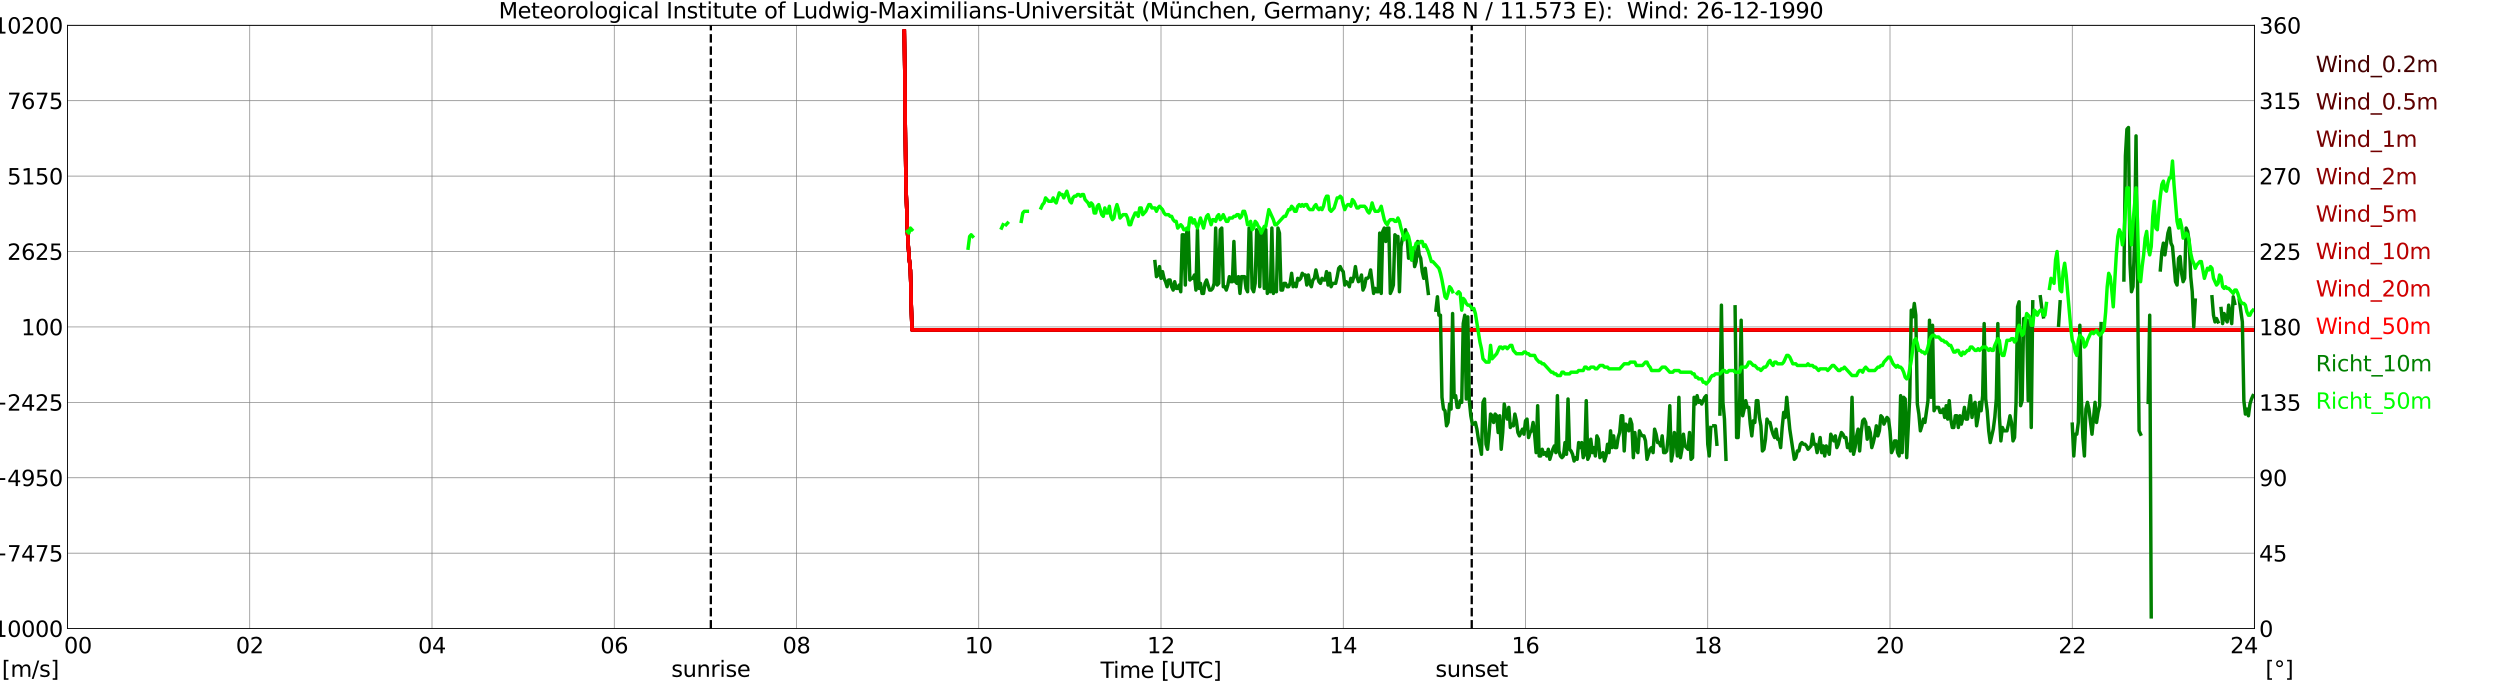 <?xml version="1.0" encoding="utf-8" standalone="no"?>
<!DOCTYPE svg PUBLIC "-//W3C//DTD SVG 1.1//EN"
  "http://www.w3.org/Graphics/SVG/1.1/DTD/svg11.dtd">
<svg xmlns:xlink="http://www.w3.org/1999/xlink" width="1085.4pt" height="296.64pt" viewBox="0 0 1085.4 296.64" xmlns="http://www.w3.org/2000/svg" version="1.1">
 <defs>
  <style type="text/css">*{stroke-linejoin: round; stroke-linecap: butt}</style>
 </defs>
 <g id="figure_1">
  <g id="patch_1">
   <path d="M 0 296.64 
L 1085.4 296.64 
L 1085.4 0 
L 0 0 
z
" style="fill: #ffffff"/>
  </g>
  <g id="axes_1">
   <g id="patch_2">
    <path d="M 29.306 272.909 
L 978.814 272.909 
L 978.814 10.976 
L 29.306 10.976 
z
" style="fill: #ffffff"/>
   </g>
   <g id="patch_3">
    <path d="M 978.814 272.909 
L 978.814 272.909 
L 978.814 10.976 
L 978.814 10.976 
z
" clip-path="url(#p82fdf71b42)" style="fill: #d3d3d3; opacity: 0.25; stroke: #d3d3d3; stroke-linejoin: miter"/>
   </g>
   <g id="matplotlib.axis_1">
    <g id="xtick_1">
     <g id="line2d_1">
      <path d="M 29.306 272.909 
L 29.306 10.976 
" clip-path="url(#p82fdf71b42)" style="fill: none; stroke: #808080; stroke-width: 0.3; stroke-linecap: square"/>
     </g>
     <g id="line2d_2"/>
     <g id="text_1">
      <!--    00 -->
      <g transform="translate(18.733 283.627) scale(0.095 -0.095)">
       <defs>
        <path id="DejaVuSans-20" transform="scale(0.016)"/>
        <path id="DejaVuSans-30" d="M 2034 4250 
Q 1547 4250 1301 3770 
Q 1056 3291 1056 2328 
Q 1056 1369 1301 889 
Q 1547 409 2034 409 
Q 2525 409 2770 889 
Q 3016 1369 3016 2328 
Q 3016 3291 2770 3770 
Q 2525 4250 2034 4250 
z
M 2034 4750 
Q 2819 4750 3233 4129 
Q 3647 3509 3647 2328 
Q 3647 1150 3233 529 
Q 2819 -91 2034 -91 
Q 1250 -91 836 529 
Q 422 1150 422 2328 
Q 422 3509 836 4129 
Q 1250 4750 2034 4750 
z
" transform="scale(0.016)"/>
       </defs>
       <use xlink:href="#DejaVuSans-20"/>
       <use xlink:href="#DejaVuSans-20" transform="translate(31.787 0)"/>
       <use xlink:href="#DejaVuSans-20" transform="translate(63.574 0)"/>
       <use xlink:href="#DejaVuSans-30" transform="translate(95.361 0)"/>
       <use xlink:href="#DejaVuSans-30" transform="translate(158.984 0)"/>
      </g>
     </g>
    </g>
    <g id="xtick_2">
     <g id="line2d_3">
      <path d="M 108.431 272.909 
L 108.431 10.976 
" clip-path="url(#p82fdf71b42)" style="fill: none; stroke: #808080; stroke-width: 0.3; stroke-linecap: square"/>
     </g>
     <g id="line2d_4"/>
     <g id="text_2">
      <!-- 02 -->
      <g transform="translate(102.387 283.627) scale(0.095 -0.095)">
       <defs>
        <path id="DejaVuSans-32" d="M 1228 531 
L 3431 531 
L 3431 0 
L 469 0 
L 469 531 
Q 828 903 1448 1529 
Q 2069 2156 2228 2338 
Q 2531 2678 2651 2914 
Q 2772 3150 2772 3378 
Q 2772 3750 2511 3984 
Q 2250 4219 1831 4219 
Q 1534 4219 1204 4116 
Q 875 4013 500 3803 
L 500 4441 
Q 881 4594 1212 4672 
Q 1544 4750 1819 4750 
Q 2544 4750 2975 4387 
Q 3406 4025 3406 3419 
Q 3406 3131 3298 2873 
Q 3191 2616 2906 2266 
Q 2828 2175 2409 1742 
Q 1991 1309 1228 531 
z
" transform="scale(0.016)"/>
       </defs>
       <use xlink:href="#DejaVuSans-30"/>
       <use xlink:href="#DejaVuSans-32" transform="translate(63.623 0)"/>
      </g>
     </g>
    </g>
    <g id="xtick_3">
     <g id="line2d_5">
      <path d="M 187.557 272.909 
L 187.557 10.976 
" clip-path="url(#p82fdf71b42)" style="fill: none; stroke: #808080; stroke-width: 0.3; stroke-linecap: square"/>
     </g>
     <g id="line2d_6"/>
     <g id="text_3">
      <!-- 04 -->
      <g transform="translate(181.513 283.627) scale(0.095 -0.095)">
       <defs>
        <path id="DejaVuSans-34" d="M 2419 4116 
L 825 1625 
L 2419 1625 
L 2419 4116 
z
M 2253 4666 
L 3047 4666 
L 3047 1625 
L 3713 1625 
L 3713 1100 
L 3047 1100 
L 3047 0 
L 2419 0 
L 2419 1100 
L 313 1100 
L 313 1709 
L 2253 4666 
z
" transform="scale(0.016)"/>
       </defs>
       <use xlink:href="#DejaVuSans-30"/>
       <use xlink:href="#DejaVuSans-34" transform="translate(63.623 0)"/>
      </g>
     </g>
    </g>
    <g id="xtick_4">
     <g id="line2d_7">
      <path d="M 266.683 272.909 
L 266.683 10.976 
" clip-path="url(#p82fdf71b42)" style="fill: none; stroke: #808080; stroke-width: 0.3; stroke-linecap: square"/>
     </g>
     <g id="line2d_8"/>
     <g id="text_4">
      <!-- 06 -->
      <g transform="translate(260.638 283.627) scale(0.095 -0.095)">
       <defs>
        <path id="DejaVuSans-36" d="M 2113 2584 
Q 1688 2584 1439 2293 
Q 1191 2003 1191 1497 
Q 1191 994 1439 701 
Q 1688 409 2113 409 
Q 2538 409 2786 701 
Q 3034 994 3034 1497 
Q 3034 2003 2786 2293 
Q 2538 2584 2113 2584 
z
M 3366 4563 
L 3366 3988 
Q 3128 4100 2886 4159 
Q 2644 4219 2406 4219 
Q 1781 4219 1451 3797 
Q 1122 3375 1075 2522 
Q 1259 2794 1537 2939 
Q 1816 3084 2150 3084 
Q 2853 3084 3261 2657 
Q 3669 2231 3669 1497 
Q 3669 778 3244 343 
Q 2819 -91 2113 -91 
Q 1303 -91 875 529 
Q 447 1150 447 2328 
Q 447 3434 972 4092 
Q 1497 4750 2381 4750 
Q 2619 4750 2861 4703 
Q 3103 4656 3366 4563 
z
" transform="scale(0.016)"/>
       </defs>
       <use xlink:href="#DejaVuSans-30"/>
       <use xlink:href="#DejaVuSans-36" transform="translate(63.623 0)"/>
      </g>
     </g>
    </g>
    <g id="xtick_5">
     <g id="line2d_9">
      <path d="M 345.808 272.909 
L 345.808 10.976 
" clip-path="url(#p82fdf71b42)" style="fill: none; stroke: #808080; stroke-width: 0.3; stroke-linecap: square"/>
     </g>
     <g id="line2d_10"/>
     <g id="text_5">
      <!-- 08 -->
      <g transform="translate(339.764 283.627) scale(0.095 -0.095)">
       <defs>
        <path id="DejaVuSans-38" d="M 2034 2216 
Q 1584 2216 1326 1975 
Q 1069 1734 1069 1313 
Q 1069 891 1326 650 
Q 1584 409 2034 409 
Q 2484 409 2743 651 
Q 3003 894 3003 1313 
Q 3003 1734 2745 1975 
Q 2488 2216 2034 2216 
z
M 1403 2484 
Q 997 2584 770 2862 
Q 544 3141 544 3541 
Q 544 4100 942 4425 
Q 1341 4750 2034 4750 
Q 2731 4750 3128 4425 
Q 3525 4100 3525 3541 
Q 3525 3141 3298 2862 
Q 3072 2584 2669 2484 
Q 3125 2378 3379 2068 
Q 3634 1759 3634 1313 
Q 3634 634 3220 271 
Q 2806 -91 2034 -91 
Q 1263 -91 848 271 
Q 434 634 434 1313 
Q 434 1759 690 2068 
Q 947 2378 1403 2484 
z
M 1172 3481 
Q 1172 3119 1398 2916 
Q 1625 2713 2034 2713 
Q 2441 2713 2670 2916 
Q 2900 3119 2900 3481 
Q 2900 3844 2670 4047 
Q 2441 4250 2034 4250 
Q 1625 4250 1398 4047 
Q 1172 3844 1172 3481 
z
" transform="scale(0.016)"/>
       </defs>
       <use xlink:href="#DejaVuSans-30"/>
       <use xlink:href="#DejaVuSans-38" transform="translate(63.623 0)"/>
      </g>
     </g>
    </g>
    <g id="xtick_6">
     <g id="line2d_11">
      <path d="M 424.934 272.909 
L 424.934 10.976 
" clip-path="url(#p82fdf71b42)" style="fill: none; stroke: #808080; stroke-width: 0.3; stroke-linecap: square"/>
     </g>
     <g id="line2d_12"/>
     <g id="text_6">
      <!-- 10 -->
      <g transform="translate(418.89 283.627) scale(0.095 -0.095)">
       <defs>
        <path id="DejaVuSans-31" d="M 794 531 
L 1825 531 
L 1825 4091 
L 703 3866 
L 703 4441 
L 1819 4666 
L 2450 4666 
L 2450 531 
L 3481 531 
L 3481 0 
L 794 0 
L 794 531 
z
" transform="scale(0.016)"/>
       </defs>
       <use xlink:href="#DejaVuSans-31"/>
       <use xlink:href="#DejaVuSans-30" transform="translate(63.623 0)"/>
      </g>
     </g>
    </g>
    <g id="xtick_7">
     <g id="line2d_13">
      <path d="M 504.06 272.909 
L 504.06 10.976 
" clip-path="url(#p82fdf71b42)" style="fill: none; stroke: #808080; stroke-width: 0.3; stroke-linecap: square"/>
     </g>
     <g id="line2d_14"/>
     <g id="text_7">
      <!-- 12 -->
      <g transform="translate(498.015 283.627) scale(0.095 -0.095)">
       <use xlink:href="#DejaVuSans-31"/>
       <use xlink:href="#DejaVuSans-32" transform="translate(63.623 0)"/>
      </g>
     </g>
    </g>
    <g id="xtick_8">
     <g id="line2d_15">
      <path d="M 583.185 272.909 
L 583.185 10.976 
" clip-path="url(#p82fdf71b42)" style="fill: none; stroke: #808080; stroke-width: 0.3; stroke-linecap: square"/>
     </g>
     <g id="line2d_16"/>
     <g id="text_8">
      <!-- 14 -->
      <g transform="translate(577.141 283.627) scale(0.095 -0.095)">
       <use xlink:href="#DejaVuSans-31"/>
       <use xlink:href="#DejaVuSans-34" transform="translate(63.623 0)"/>
      </g>
     </g>
    </g>
    <g id="xtick_9">
     <g id="line2d_17">
      <path d="M 662.311 272.909 
L 662.311 10.976 
" clip-path="url(#p82fdf71b42)" style="fill: none; stroke: #808080; stroke-width: 0.3; stroke-linecap: square"/>
     </g>
     <g id="line2d_18"/>
     <g id="text_9">
      <!-- 16 -->
      <g transform="translate(656.267 283.627) scale(0.095 -0.095)">
       <use xlink:href="#DejaVuSans-31"/>
       <use xlink:href="#DejaVuSans-36" transform="translate(63.623 0)"/>
      </g>
     </g>
    </g>
    <g id="xtick_10">
     <g id="line2d_19">
      <path d="M 741.437 272.909 
L 741.437 10.976 
" clip-path="url(#p82fdf71b42)" style="fill: none; stroke: #808080; stroke-width: 0.3; stroke-linecap: square"/>
     </g>
     <g id="line2d_20"/>
     <g id="text_10">
      <!-- 18 -->
      <g transform="translate(735.392 283.627) scale(0.095 -0.095)">
       <use xlink:href="#DejaVuSans-31"/>
       <use xlink:href="#DejaVuSans-38" transform="translate(63.623 0)"/>
      </g>
     </g>
    </g>
    <g id="xtick_11">
     <g id="line2d_21">
      <path d="M 820.562 272.909 
L 820.562 10.976 
" clip-path="url(#p82fdf71b42)" style="fill: none; stroke: #808080; stroke-width: 0.3; stroke-linecap: square"/>
     </g>
     <g id="line2d_22"/>
     <g id="text_11">
      <!-- 20 -->
      <g transform="translate(814.518 283.627) scale(0.095 -0.095)">
       <use xlink:href="#DejaVuSans-32"/>
       <use xlink:href="#DejaVuSans-30" transform="translate(63.623 0)"/>
      </g>
     </g>
    </g>
    <g id="xtick_12">
     <g id="line2d_23">
      <path d="M 899.688 272.909 
L 899.688 10.976 
" clip-path="url(#p82fdf71b42)" style="fill: none; stroke: #808080; stroke-width: 0.3; stroke-linecap: square"/>
     </g>
     <g id="line2d_24"/>
     <g id="text_12">
      <!-- 22 -->
      <g transform="translate(893.644 283.627) scale(0.095 -0.095)">
       <use xlink:href="#DejaVuSans-32"/>
       <use xlink:href="#DejaVuSans-32" transform="translate(63.623 0)"/>
      </g>
     </g>
    </g>
    <g id="xtick_13">
     <g id="line2d_25">
      <path d="M 978.814 272.909 
L 978.814 10.976 
" clip-path="url(#p82fdf71b42)" style="fill: none; stroke: #808080; stroke-width: 0.3; stroke-linecap: square"/>
     </g>
     <g id="line2d_26"/>
     <g id="text_13">
      <!-- 24    -->
      <g transform="translate(968.241 283.627) scale(0.095 -0.095)">
       <use xlink:href="#DejaVuSans-32"/>
       <use xlink:href="#DejaVuSans-34" transform="translate(63.623 0)"/>
       <use xlink:href="#DejaVuSans-20" transform="translate(127.246 0)"/>
       <use xlink:href="#DejaVuSans-20" transform="translate(159.033 0)"/>
       <use xlink:href="#DejaVuSans-20" transform="translate(190.82 0)"/>
      </g>
     </g>
    </g>
    <g id="text_14">
     <!-- Time [UTC] -->
     <g transform="translate(477.806 294.322) scale(0.095 -0.095)">
      <defs>
       <path id="DejaVuSans-54" d="M -19 4666 
L 3928 4666 
L 3928 4134 
L 2272 4134 
L 2272 0 
L 1638 0 
L 1638 4134 
L -19 4134 
L -19 4666 
z
" transform="scale(0.016)"/>
       <path id="DejaVuSans-69" d="M 603 3500 
L 1178 3500 
L 1178 0 
L 603 0 
L 603 3500 
z
M 603 4863 
L 1178 4863 
L 1178 4134 
L 603 4134 
L 603 4863 
z
" transform="scale(0.016)"/>
       <path id="DejaVuSans-6d" d="M 3328 2828 
Q 3544 3216 3844 3400 
Q 4144 3584 4550 3584 
Q 5097 3584 5394 3201 
Q 5691 2819 5691 2113 
L 5691 0 
L 5113 0 
L 5113 2094 
Q 5113 2597 4934 2840 
Q 4756 3084 4391 3084 
Q 3944 3084 3684 2787 
Q 3425 2491 3425 1978 
L 3425 0 
L 2847 0 
L 2847 2094 
Q 2847 2600 2669 2842 
Q 2491 3084 2119 3084 
Q 1678 3084 1418 2786 
Q 1159 2488 1159 1978 
L 1159 0 
L 581 0 
L 581 3500 
L 1159 3500 
L 1159 2956 
Q 1356 3278 1631 3431 
Q 1906 3584 2284 3584 
Q 2666 3584 2933 3390 
Q 3200 3197 3328 2828 
z
" transform="scale(0.016)"/>
       <path id="DejaVuSans-65" d="M 3597 1894 
L 3597 1613 
L 953 1613 
Q 991 1019 1311 708 
Q 1631 397 2203 397 
Q 2534 397 2845 478 
Q 3156 559 3463 722 
L 3463 178 
Q 3153 47 2828 -22 
Q 2503 -91 2169 -91 
Q 1331 -91 842 396 
Q 353 884 353 1716 
Q 353 2575 817 3079 
Q 1281 3584 2069 3584 
Q 2775 3584 3186 3129 
Q 3597 2675 3597 1894 
z
M 3022 2063 
Q 3016 2534 2758 2815 
Q 2500 3097 2075 3097 
Q 1594 3097 1305 2825 
Q 1016 2553 972 2059 
L 3022 2063 
z
" transform="scale(0.016)"/>
       <path id="DejaVuSans-5b" d="M 550 4863 
L 1875 4863 
L 1875 4416 
L 1125 4416 
L 1125 -397 
L 1875 -397 
L 1875 -844 
L 550 -844 
L 550 4863 
z
" transform="scale(0.016)"/>
       <path id="DejaVuSans-55" d="M 556 4666 
L 1191 4666 
L 1191 1831 
Q 1191 1081 1462 751 
Q 1734 422 2344 422 
Q 2950 422 3222 751 
Q 3494 1081 3494 1831 
L 3494 4666 
L 4128 4666 
L 4128 1753 
Q 4128 841 3676 375 
Q 3225 -91 2344 -91 
Q 1459 -91 1007 375 
Q 556 841 556 1753 
L 556 4666 
z
" transform="scale(0.016)"/>
       <path id="DejaVuSans-43" d="M 4122 4306 
L 4122 3641 
Q 3803 3938 3442 4084 
Q 3081 4231 2675 4231 
Q 1875 4231 1450 3742 
Q 1025 3253 1025 2328 
Q 1025 1406 1450 917 
Q 1875 428 2675 428 
Q 3081 428 3442 575 
Q 3803 722 4122 1019 
L 4122 359 
Q 3791 134 3420 21 
Q 3050 -91 2638 -91 
Q 1578 -91 968 557 
Q 359 1206 359 2328 
Q 359 3453 968 4101 
Q 1578 4750 2638 4750 
Q 3056 4750 3426 4639 
Q 3797 4528 4122 4306 
z
" transform="scale(0.016)"/>
       <path id="DejaVuSans-5d" d="M 1947 4863 
L 1947 -844 
L 622 -844 
L 622 -397 
L 1369 -397 
L 1369 4416 
L 622 4416 
L 622 4863 
L 1947 4863 
z
" transform="scale(0.016)"/>
      </defs>
      <use xlink:href="#DejaVuSans-54"/>
      <use xlink:href="#DejaVuSans-69" transform="translate(57.959 0)"/>
      <use xlink:href="#DejaVuSans-6d" transform="translate(85.742 0)"/>
      <use xlink:href="#DejaVuSans-65" transform="translate(183.154 0)"/>
      <use xlink:href="#DejaVuSans-20" transform="translate(244.678 0)"/>
      <use xlink:href="#DejaVuSans-5b" transform="translate(276.465 0)"/>
      <use xlink:href="#DejaVuSans-55" transform="translate(315.479 0)"/>
      <use xlink:href="#DejaVuSans-54" transform="translate(388.672 0)"/>
      <use xlink:href="#DejaVuSans-43" transform="translate(443.881 0)"/>
      <use xlink:href="#DejaVuSans-5d" transform="translate(513.705 0)"/>
     </g>
    </g>
   </g>
   <g id="matplotlib.axis_2">
    <g id="ytick_1">
     <g id="line2d_27">
      <path d="M 29.306 272.909 
L 978.814 272.909 
" clip-path="url(#p82fdf71b42)" style="fill: none; stroke: #808080; stroke-width: 0.3; stroke-linecap: square"/>
     </g>
     <g id="line2d_28"/>
     <g id="text_15">
      <!-- −10000 -->
      <g transform="translate(-10.877 276.518) scale(0.095 -0.095)">
       <defs>
        <path id="DejaVuSans-2212" d="M 678 2272 
L 4684 2272 
L 4684 1741 
L 678 1741 
L 678 2272 
z
" transform="scale(0.016)"/>
       </defs>
       <use xlink:href="#DejaVuSans-2212"/>
       <use xlink:href="#DejaVuSans-31" transform="translate(83.789 0)"/>
       <use xlink:href="#DejaVuSans-30" transform="translate(147.412 0)"/>
       <use xlink:href="#DejaVuSans-30" transform="translate(211.035 0)"/>
       <use xlink:href="#DejaVuSans-30" transform="translate(274.658 0)"/>
       <use xlink:href="#DejaVuSans-30" transform="translate(338.281 0)"/>
      </g>
     </g>
    </g>
    <g id="ytick_2">
     <g id="line2d_29">
      <path d="M 29.306 240.167 
L 978.814 240.167 
" clip-path="url(#p82fdf71b42)" style="fill: none; stroke: #808080; stroke-width: 0.3; stroke-linecap: square"/>
     </g>
     <g id="line2d_30"/>
     <g id="text_16">
      <!-- −7475 -->
      <g transform="translate(-4.832 243.776) scale(0.095 -0.095)">
       <defs>
        <path id="DejaVuSans-37" d="M 525 4666 
L 3525 4666 
L 3525 4397 
L 1831 0 
L 1172 0 
L 2766 4134 
L 525 4134 
L 525 4666 
z
" transform="scale(0.016)"/>
        <path id="DejaVuSans-35" d="M 691 4666 
L 3169 4666 
L 3169 4134 
L 1269 4134 
L 1269 2991 
Q 1406 3038 1543 3061 
Q 1681 3084 1819 3084 
Q 2600 3084 3056 2656 
Q 3513 2228 3513 1497 
Q 3513 744 3044 326 
Q 2575 -91 1722 -91 
Q 1428 -91 1123 -41 
Q 819 9 494 109 
L 494 744 
Q 775 591 1075 516 
Q 1375 441 1709 441 
Q 2250 441 2565 725 
Q 2881 1009 2881 1497 
Q 2881 1984 2565 2268 
Q 2250 2553 1709 2553 
Q 1456 2553 1204 2497 
Q 953 2441 691 2322 
L 691 4666 
z
" transform="scale(0.016)"/>
       </defs>
       <use xlink:href="#DejaVuSans-2212"/>
       <use xlink:href="#DejaVuSans-37" transform="translate(83.789 0)"/>
       <use xlink:href="#DejaVuSans-34" transform="translate(147.412 0)"/>
       <use xlink:href="#DejaVuSans-37" transform="translate(211.035 0)"/>
       <use xlink:href="#DejaVuSans-35" transform="translate(274.658 0)"/>
      </g>
     </g>
    </g>
    <g id="ytick_3">
     <g id="line2d_31">
      <path d="M 29.306 207.426 
L 978.814 207.426 
" clip-path="url(#p82fdf71b42)" style="fill: none; stroke: #808080; stroke-width: 0.3; stroke-linecap: square"/>
     </g>
     <g id="line2d_32"/>
     <g id="text_17">
      <!-- −4950 -->
      <g transform="translate(-4.832 211.035) scale(0.095 -0.095)">
       <defs>
        <path id="DejaVuSans-39" d="M 703 97 
L 703 672 
Q 941 559 1184 500 
Q 1428 441 1663 441 
Q 2288 441 2617 861 
Q 2947 1281 2994 2138 
Q 2813 1869 2534 1725 
Q 2256 1581 1919 1581 
Q 1219 1581 811 2004 
Q 403 2428 403 3163 
Q 403 3881 828 4315 
Q 1253 4750 1959 4750 
Q 2769 4750 3195 4129 
Q 3622 3509 3622 2328 
Q 3622 1225 3098 567 
Q 2575 -91 1691 -91 
Q 1453 -91 1209 -44 
Q 966 3 703 97 
z
M 1959 2075 
Q 2384 2075 2632 2365 
Q 2881 2656 2881 3163 
Q 2881 3666 2632 3958 
Q 2384 4250 1959 4250 
Q 1534 4250 1286 3958 
Q 1038 3666 1038 3163 
Q 1038 2656 1286 2365 
Q 1534 2075 1959 2075 
z
" transform="scale(0.016)"/>
       </defs>
       <use xlink:href="#DejaVuSans-2212"/>
       <use xlink:href="#DejaVuSans-34" transform="translate(83.789 0)"/>
       <use xlink:href="#DejaVuSans-39" transform="translate(147.412 0)"/>
       <use xlink:href="#DejaVuSans-35" transform="translate(211.035 0)"/>
       <use xlink:href="#DejaVuSans-30" transform="translate(274.658 0)"/>
      </g>
     </g>
    </g>
    <g id="ytick_4">
     <g id="line2d_33">
      <path d="M 29.306 174.684 
L 978.814 174.684 
" clip-path="url(#p82fdf71b42)" style="fill: none; stroke: #808080; stroke-width: 0.3; stroke-linecap: square"/>
     </g>
     <g id="line2d_34"/>
     <g id="text_18">
      <!-- −2425 -->
      <g transform="translate(-4.832 178.293) scale(0.095 -0.095)">
       <use xlink:href="#DejaVuSans-2212"/>
       <use xlink:href="#DejaVuSans-32" transform="translate(83.789 0)"/>
       <use xlink:href="#DejaVuSans-34" transform="translate(147.412 0)"/>
       <use xlink:href="#DejaVuSans-32" transform="translate(211.035 0)"/>
       <use xlink:href="#DejaVuSans-35" transform="translate(274.658 0)"/>
      </g>
     </g>
    </g>
    <g id="ytick_5">
     <g id="line2d_35">
      <path d="M 29.306 141.942 
L 978.814 141.942 
" clip-path="url(#p82fdf71b42)" style="fill: none; stroke: #808080; stroke-width: 0.3; stroke-linecap: square"/>
     </g>
     <g id="line2d_36"/>
     <g id="text_19">
      <!-- 100 -->
      <g transform="translate(9.173 145.551) scale(0.095 -0.095)">
       <use xlink:href="#DejaVuSans-31"/>
       <use xlink:href="#DejaVuSans-30" transform="translate(63.623 0)"/>
       <use xlink:href="#DejaVuSans-30" transform="translate(127.246 0)"/>
      </g>
     </g>
    </g>
    <g id="ytick_6">
     <g id="line2d_37">
      <path d="M 29.306 109.201 
L 978.814 109.201 
" clip-path="url(#p82fdf71b42)" style="fill: none; stroke: #808080; stroke-width: 0.3; stroke-linecap: square"/>
     </g>
     <g id="line2d_38"/>
     <g id="text_20">
      <!-- 2625 -->
      <g transform="translate(3.128 112.81) scale(0.095 -0.095)">
       <use xlink:href="#DejaVuSans-32"/>
       <use xlink:href="#DejaVuSans-36" transform="translate(63.623 0)"/>
       <use xlink:href="#DejaVuSans-32" transform="translate(127.246 0)"/>
       <use xlink:href="#DejaVuSans-35" transform="translate(190.869 0)"/>
      </g>
     </g>
    </g>
    <g id="ytick_7">
     <g id="line2d_39">
      <path d="M 29.306 76.459 
L 978.814 76.459 
" clip-path="url(#p82fdf71b42)" style="fill: none; stroke: #808080; stroke-width: 0.3; stroke-linecap: square"/>
     </g>
     <g id="line2d_40"/>
     <g id="text_21">
      <!-- 5150 -->
      <g transform="translate(3.128 80.068) scale(0.095 -0.095)">
       <use xlink:href="#DejaVuSans-35"/>
       <use xlink:href="#DejaVuSans-31" transform="translate(63.623 0)"/>
       <use xlink:href="#DejaVuSans-35" transform="translate(127.246 0)"/>
       <use xlink:href="#DejaVuSans-30" transform="translate(190.869 0)"/>
      </g>
     </g>
    </g>
    <g id="ytick_8">
     <g id="line2d_41">
      <path d="M 29.306 43.717 
L 978.814 43.717 
" clip-path="url(#p82fdf71b42)" style="fill: none; stroke: #808080; stroke-width: 0.3; stroke-linecap: square"/>
     </g>
     <g id="line2d_42"/>
     <g id="text_22">
      <!-- 7675 -->
      <g transform="translate(3.128 47.327) scale(0.095 -0.095)">
       <use xlink:href="#DejaVuSans-37"/>
       <use xlink:href="#DejaVuSans-36" transform="translate(63.623 0)"/>
       <use xlink:href="#DejaVuSans-37" transform="translate(127.246 0)"/>
       <use xlink:href="#DejaVuSans-35" transform="translate(190.869 0)"/>
      </g>
     </g>
    </g>
    <g id="ytick_9">
     <g id="line2d_43">
      <path d="M 29.306 10.976 
L 978.814 10.976 
" clip-path="url(#p82fdf71b42)" style="fill: none; stroke: #808080; stroke-width: 0.3; stroke-linecap: square"/>
     </g>
     <g id="line2d_44"/>
     <g id="text_23">
      <!-- 10200 -->
      <g transform="translate(-2.916 14.585) scale(0.095 -0.095)">
       <use xlink:href="#DejaVuSans-31"/>
       <use xlink:href="#DejaVuSans-30" transform="translate(63.623 0)"/>
       <use xlink:href="#DejaVuSans-32" transform="translate(127.246 0)"/>
       <use xlink:href="#DejaVuSans-30" transform="translate(190.869 0)"/>
       <use xlink:href="#DejaVuSans-30" transform="translate(254.492 0)"/>
      </g>
     </g>
    </g>
   </g>
   <g id="line2d_45">
    <path d="M 308.619 272.909 
L 308.619 10.976 
" clip-path="url(#p82fdf71b42)" style="fill: none; stroke-dasharray: 3.7,1.6; stroke-dashoffset: 0; stroke: #000000"/>
   </g>
   <g id="line2d_46">
    <path d="M 638.969 272.909 
L 638.969 10.976 
" clip-path="url(#p82fdf71b42)" style="fill: none; stroke-dasharray: 3.7,1.6; stroke-dashoffset: 0; stroke: #000000"/>
   </g>
   <g id="line2d_47">
    <path d="M 392.624 13.569 
L 393.284 78.401 
L 393.943 100.012 
L 394.603 110.817 
L 395.262 117.3 
L 395.921 143.233 
L 978.154 143.234 
L 978.154 143.234 
" clip-path="url(#p82fdf71b42)" style="fill: none; stroke: #460000; stroke-width: 1.5; stroke-linecap: square"/>
   </g>
   <g id="line2d_48">
    <path d="M 392.624 13.569 
L 393.284 78.4 
L 393.943 100.011 
L 394.603 110.816 
L 395.262 117.299 
L 395.921 143.232 
L 978.154 143.233 
L 978.154 143.233 
" clip-path="url(#p82fdf71b42)" style="fill: none; stroke: #5d0000; stroke-width: 1.5; stroke-linecap: square"/>
   </g>
   <g id="line2d_49">
    <path d="M 392.624 13.569 
L 393.284 78.399 
L 393.943 100.01 
L 394.603 110.815 
L 395.262 117.298 
L 395.921 143.23 
L 978.154 143.233 
L 978.154 143.233 
" clip-path="url(#p82fdf71b42)" style="fill: none; stroke: #740000; stroke-width: 1.5; stroke-linecap: square"/>
   </g>
   <g id="line2d_50">
    <path d="M 392.624 13.569 
L 393.284 78.399 
L 393.943 100.009 
L 394.603 110.814 
L 395.262 117.297 
L 395.921 143.229 
L 978.154 143.231 
L 978.154 143.231 
" clip-path="url(#p82fdf71b42)" style="fill: none; stroke: #8b0000; stroke-width: 1.5; stroke-linecap: square"/>
   </g>
   <g id="line2d_51">
    <path d="M 392.624 13.569 
L 393.284 78.398 
L 393.943 100.007 
L 394.603 110.812 
L 395.262 117.294 
L 395.921 143.226 
L 660.992 143.232 
L 929.36 143.227 
L 978.154 143.229 
L 978.154 143.229 
" clip-path="url(#p82fdf71b42)" style="fill: none; stroke: #a20000; stroke-width: 1.5; stroke-linecap: square"/>
   </g>
   <g id="line2d_52">
    <path d="M 392.624 13.569 
L 393.284 78.395 
L 393.943 100.004 
L 394.603 110.808 
L 395.262 117.291 
L 395.921 143.221 
L 978.154 143.224 
L 978.154 143.224 
" clip-path="url(#p82fdf71b42)" style="fill: none; stroke: #b90000; stroke-width: 1.5; stroke-linecap: square"/>
   </g>
   <g id="line2d_53">
    <path d="M 392.624 13.569 
L 393.284 78.391 
L 393.943 99.996 
L 394.603 110.797 
L 395.262 117.278 
L 395.921 143.205 
L 435.484 143.202 
L 496.807 143.191 
L 554.173 143.182 
L 660.992 143.212 
L 750.668 143.219 
L 880.566 143.205 
L 908.919 143.207 
L 978.154 143.205 
L 978.154 143.205 
" clip-path="url(#p82fdf71b42)" style="fill: none; stroke: #d10000; stroke-width: 1.5; stroke-linecap: square"/>
   </g>
   <g id="line2d_54">
    <path d="M 392.624 13.569 
L 393.284 78.378 
L 393.943 99.978 
L 394.603 110.778 
L 395.262 117.257 
L 395.921 143.179 
L 429.55 143.179 
L 503.4 143.173 
L 602.967 143.187 
L 620.111 143.199 
L 725.612 143.169 
L 978.154 143.17 
L 978.154 143.17 
" clip-path="url(#p82fdf71b42)" style="fill: none; stroke: #ff0000; stroke-width: 1.5; stroke-linecap: square"/>
   </g>
   <g id="patch_4">
    <path d="M 29.306 272.909 
L 29.306 10.976 
" style="fill: none; stroke: #000000; stroke-width: 0.3; stroke-linejoin: miter; stroke-linecap: square"/>
   </g>
   <g id="patch_5">
    <path d="M 978.814 272.909 
L 978.814 10.976 
" style="fill: none; stroke: #000000; stroke-width: 0.3; stroke-linejoin: miter; stroke-linecap: square"/>
   </g>
   <g id="patch_6">
    <path d="M 29.306 272.909 
L 978.814 272.909 
" style="fill: none; stroke: #000000; stroke-width: 0.3; stroke-linejoin: miter; stroke-linecap: square"/>
   </g>
   <g id="patch_7">
    <path d="M 29.306 10.976 
L 978.814 10.976 
" style="fill: none; stroke: #000000; stroke-width: 0.3; stroke-linejoin: miter; stroke-linecap: square"/>
   </g>
   <g id="text_24">
    <!-- sunrise -->
    <g transform="translate(291.455 293.863) scale(0.095 -0.095)">
     <defs>
      <path id="DejaVuSans-73" d="M 2834 3397 
L 2834 2853 
Q 2591 2978 2328 3040 
Q 2066 3103 1784 3103 
Q 1356 3103 1142 2972 
Q 928 2841 928 2578 
Q 928 2378 1081 2264 
Q 1234 2150 1697 2047 
L 1894 2003 
Q 2506 1872 2764 1633 
Q 3022 1394 3022 966 
Q 3022 478 2636 193 
Q 2250 -91 1575 -91 
Q 1294 -91 989 -36 
Q 684 19 347 128 
L 347 722 
Q 666 556 975 473 
Q 1284 391 1588 391 
Q 1994 391 2212 530 
Q 2431 669 2431 922 
Q 2431 1156 2273 1281 
Q 2116 1406 1581 1522 
L 1381 1569 
Q 847 1681 609 1914 
Q 372 2147 372 2553 
Q 372 3047 722 3315 
Q 1072 3584 1716 3584 
Q 2034 3584 2315 3537 
Q 2597 3491 2834 3397 
z
" transform="scale(0.016)"/>
      <path id="DejaVuSans-75" d="M 544 1381 
L 544 3500 
L 1119 3500 
L 1119 1403 
Q 1119 906 1312 657 
Q 1506 409 1894 409 
Q 2359 409 2629 706 
Q 2900 1003 2900 1516 
L 2900 3500 
L 3475 3500 
L 3475 0 
L 2900 0 
L 2900 538 
Q 2691 219 2414 64 
Q 2138 -91 1772 -91 
Q 1169 -91 856 284 
Q 544 659 544 1381 
z
M 1991 3584 
L 1991 3584 
z
" transform="scale(0.016)"/>
      <path id="DejaVuSans-6e" d="M 3513 2113 
L 3513 0 
L 2938 0 
L 2938 2094 
Q 2938 2591 2744 2837 
Q 2550 3084 2163 3084 
Q 1697 3084 1428 2787 
Q 1159 2491 1159 1978 
L 1159 0 
L 581 0 
L 581 3500 
L 1159 3500 
L 1159 2956 
Q 1366 3272 1645 3428 
Q 1925 3584 2291 3584 
Q 2894 3584 3203 3211 
Q 3513 2838 3513 2113 
z
" transform="scale(0.016)"/>
      <path id="DejaVuSans-72" d="M 2631 2963 
Q 2534 3019 2420 3045 
Q 2306 3072 2169 3072 
Q 1681 3072 1420 2755 
Q 1159 2438 1159 1844 
L 1159 0 
L 581 0 
L 581 3500 
L 1159 3500 
L 1159 2956 
Q 1341 3275 1631 3429 
Q 1922 3584 2338 3584 
Q 2397 3584 2469 3576 
Q 2541 3569 2628 3553 
L 2631 2963 
z
" transform="scale(0.016)"/>
     </defs>
     <use xlink:href="#DejaVuSans-73"/>
     <use xlink:href="#DejaVuSans-75" transform="translate(52.1 0)"/>
     <use xlink:href="#DejaVuSans-6e" transform="translate(115.479 0)"/>
     <use xlink:href="#DejaVuSans-72" transform="translate(178.857 0)"/>
     <use xlink:href="#DejaVuSans-69" transform="translate(219.971 0)"/>
     <use xlink:href="#DejaVuSans-73" transform="translate(247.754 0)"/>
     <use xlink:href="#DejaVuSans-65" transform="translate(299.854 0)"/>
    </g>
   </g>
   <g id="text_25">
    <!-- sunset -->
    <g transform="translate(623.215 293.863) scale(0.095 -0.095)">
     <defs>
      <path id="DejaVuSans-74" d="M 1172 4494 
L 1172 3500 
L 2356 3500 
L 2356 3053 
L 1172 3053 
L 1172 1153 
Q 1172 725 1289 603 
Q 1406 481 1766 481 
L 2356 481 
L 2356 0 
L 1766 0 
Q 1100 0 847 248 
Q 594 497 594 1153 
L 594 3053 
L 172 3053 
L 172 3500 
L 594 3500 
L 594 4494 
L 1172 4494 
z
" transform="scale(0.016)"/>
     </defs>
     <use xlink:href="#DejaVuSans-73"/>
     <use xlink:href="#DejaVuSans-75" transform="translate(52.1 0)"/>
     <use xlink:href="#DejaVuSans-6e" transform="translate(115.479 0)"/>
     <use xlink:href="#DejaVuSans-73" transform="translate(178.857 0)"/>
     <use xlink:href="#DejaVuSans-65" transform="translate(230.957 0)"/>
     <use xlink:href="#DejaVuSans-74" transform="translate(292.48 0)"/>
    </g>
   </g>
   <g id="text_26">
    <!-- [m/s] -->
    <g transform="translate(0.821 293.863) scale(0.095 -0.095)">
     <defs>
      <path id="DejaVuSans-2f" d="M 1625 4666 
L 2156 4666 
L 531 -594 
L 0 -594 
L 1625 4666 
z
" transform="scale(0.016)"/>
     </defs>
     <use xlink:href="#DejaVuSans-5b"/>
     <use xlink:href="#DejaVuSans-6d" transform="translate(39.014 0)"/>
     <use xlink:href="#DejaVuSans-2f" transform="translate(136.426 0)"/>
     <use xlink:href="#DejaVuSans-73" transform="translate(170.117 0)"/>
     <use xlink:href="#DejaVuSans-5d" transform="translate(222.217 0)"/>
    </g>
   </g>
   <g id="text_27">
    <!-- Wind_0.2m -->
    <g style="fill: #460000" transform="translate(1005.4 31.291) scale(0.095 -0.095)">
     <defs>
      <path id="DejaVuSans-57" d="M 213 4666 
L 850 4666 
L 1831 722 
L 2809 4666 
L 3519 4666 
L 4500 722 
L 5478 4666 
L 6119 4666 
L 4947 0 
L 4153 0 
L 3169 4050 
L 2175 0 
L 1381 0 
L 213 4666 
z
" transform="scale(0.016)"/>
      <path id="DejaVuSans-64" d="M 2906 2969 
L 2906 4863 
L 3481 4863 
L 3481 0 
L 2906 0 
L 2906 525 
Q 2725 213 2448 61 
Q 2172 -91 1784 -91 
Q 1150 -91 751 415 
Q 353 922 353 1747 
Q 353 2572 751 3078 
Q 1150 3584 1784 3584 
Q 2172 3584 2448 3432 
Q 2725 3281 2906 2969 
z
M 947 1747 
Q 947 1113 1208 752 
Q 1469 391 1925 391 
Q 2381 391 2643 752 
Q 2906 1113 2906 1747 
Q 2906 2381 2643 2742 
Q 2381 3103 1925 3103 
Q 1469 3103 1208 2742 
Q 947 2381 947 1747 
z
" transform="scale(0.016)"/>
      <path id="DejaVuSans-5f" d="M 3263 -1063 
L 3263 -1509 
L -63 -1509 
L -63 -1063 
L 3263 -1063 
z
" transform="scale(0.016)"/>
      <path id="DejaVuSans-2e" d="M 684 794 
L 1344 794 
L 1344 0 
L 684 0 
L 684 794 
z
" transform="scale(0.016)"/>
     </defs>
     <use xlink:href="#DejaVuSans-57"/>
     <use xlink:href="#DejaVuSans-69" transform="translate(96.627 0)"/>
     <use xlink:href="#DejaVuSans-6e" transform="translate(124.41 0)"/>
     <use xlink:href="#DejaVuSans-64" transform="translate(187.789 0)"/>
     <use xlink:href="#DejaVuSans-5f" transform="translate(251.266 0)"/>
     <use xlink:href="#DejaVuSans-30" transform="translate(301.266 0)"/>
     <use xlink:href="#DejaVuSans-2e" transform="translate(364.889 0)"/>
     <use xlink:href="#DejaVuSans-32" transform="translate(396.676 0)"/>
     <use xlink:href="#DejaVuSans-6d" transform="translate(460.299 0)"/>
    </g>
   </g>
   <g id="text_28">
    <!-- Wind_0.5m -->
    <g style="fill: #5d0000" transform="translate(1005.4 47.531) scale(0.095 -0.095)">
     <use xlink:href="#DejaVuSans-57"/>
     <use xlink:href="#DejaVuSans-69" transform="translate(96.627 0)"/>
     <use xlink:href="#DejaVuSans-6e" transform="translate(124.41 0)"/>
     <use xlink:href="#DejaVuSans-64" transform="translate(187.789 0)"/>
     <use xlink:href="#DejaVuSans-5f" transform="translate(251.266 0)"/>
     <use xlink:href="#DejaVuSans-30" transform="translate(301.266 0)"/>
     <use xlink:href="#DejaVuSans-2e" transform="translate(364.889 0)"/>
     <use xlink:href="#DejaVuSans-35" transform="translate(396.676 0)"/>
     <use xlink:href="#DejaVuSans-6d" transform="translate(460.299 0)"/>
    </g>
   </g>
   <g id="text_29">
    <!-- Wind_1m -->
    <g style="fill: #740000" transform="translate(1005.4 63.771) scale(0.095 -0.095)">
     <use xlink:href="#DejaVuSans-57"/>
     <use xlink:href="#DejaVuSans-69" transform="translate(96.627 0)"/>
     <use xlink:href="#DejaVuSans-6e" transform="translate(124.41 0)"/>
     <use xlink:href="#DejaVuSans-64" transform="translate(187.789 0)"/>
     <use xlink:href="#DejaVuSans-5f" transform="translate(251.266 0)"/>
     <use xlink:href="#DejaVuSans-31" transform="translate(301.266 0)"/>
     <use xlink:href="#DejaVuSans-6d" transform="translate(364.889 0)"/>
    </g>
   </g>
   <g id="text_30">
    <!-- Wind_2m -->
    <g style="fill: #8b0000" transform="translate(1005.4 80.01) scale(0.095 -0.095)">
     <use xlink:href="#DejaVuSans-57"/>
     <use xlink:href="#DejaVuSans-69" transform="translate(96.627 0)"/>
     <use xlink:href="#DejaVuSans-6e" transform="translate(124.41 0)"/>
     <use xlink:href="#DejaVuSans-64" transform="translate(187.789 0)"/>
     <use xlink:href="#DejaVuSans-5f" transform="translate(251.266 0)"/>
     <use xlink:href="#DejaVuSans-32" transform="translate(301.266 0)"/>
     <use xlink:href="#DejaVuSans-6d" transform="translate(364.889 0)"/>
    </g>
   </g>
   <g id="text_31">
    <!-- Wind_5m -->
    <g style="fill: #a20000" transform="translate(1005.4 96.25) scale(0.095 -0.095)">
     <use xlink:href="#DejaVuSans-57"/>
     <use xlink:href="#DejaVuSans-69" transform="translate(96.627 0)"/>
     <use xlink:href="#DejaVuSans-6e" transform="translate(124.41 0)"/>
     <use xlink:href="#DejaVuSans-64" transform="translate(187.789 0)"/>
     <use xlink:href="#DejaVuSans-5f" transform="translate(251.266 0)"/>
     <use xlink:href="#DejaVuSans-35" transform="translate(301.266 0)"/>
     <use xlink:href="#DejaVuSans-6d" transform="translate(364.889 0)"/>
    </g>
   </g>
   <g id="text_32">
    <!-- Wind_10m -->
    <g style="fill: #b90000" transform="translate(1005.4 112.49) scale(0.095 -0.095)">
     <use xlink:href="#DejaVuSans-57"/>
     <use xlink:href="#DejaVuSans-69" transform="translate(96.627 0)"/>
     <use xlink:href="#DejaVuSans-6e" transform="translate(124.41 0)"/>
     <use xlink:href="#DejaVuSans-64" transform="translate(187.789 0)"/>
     <use xlink:href="#DejaVuSans-5f" transform="translate(251.266 0)"/>
     <use xlink:href="#DejaVuSans-31" transform="translate(301.266 0)"/>
     <use xlink:href="#DejaVuSans-30" transform="translate(364.889 0)"/>
     <use xlink:href="#DejaVuSans-6d" transform="translate(428.512 0)"/>
    </g>
   </g>
   <g id="text_33">
    <!-- Wind_20m -->
    <g style="fill: #d10000" transform="translate(1005.4 128.73) scale(0.095 -0.095)">
     <use xlink:href="#DejaVuSans-57"/>
     <use xlink:href="#DejaVuSans-69" transform="translate(96.627 0)"/>
     <use xlink:href="#DejaVuSans-6e" transform="translate(124.41 0)"/>
     <use xlink:href="#DejaVuSans-64" transform="translate(187.789 0)"/>
     <use xlink:href="#DejaVuSans-5f" transform="translate(251.266 0)"/>
     <use xlink:href="#DejaVuSans-32" transform="translate(301.266 0)"/>
     <use xlink:href="#DejaVuSans-30" transform="translate(364.889 0)"/>
     <use xlink:href="#DejaVuSans-6d" transform="translate(428.512 0)"/>
    </g>
   </g>
   <g id="text_34">
    <!-- Wind_50m -->
    <g style="fill: #ff0000" transform="translate(1005.4 144.97) scale(0.095 -0.095)">
     <use xlink:href="#DejaVuSans-57"/>
     <use xlink:href="#DejaVuSans-69" transform="translate(96.627 0)"/>
     <use xlink:href="#DejaVuSans-6e" transform="translate(124.41 0)"/>
     <use xlink:href="#DejaVuSans-64" transform="translate(187.789 0)"/>
     <use xlink:href="#DejaVuSans-5f" transform="translate(251.266 0)"/>
     <use xlink:href="#DejaVuSans-35" transform="translate(301.266 0)"/>
     <use xlink:href="#DejaVuSans-30" transform="translate(364.889 0)"/>
     <use xlink:href="#DejaVuSans-6d" transform="translate(428.512 0)"/>
    </g>
   </g>
   <g id="text_35">
    <!-- Richt_10m -->
    <g style="fill: #008000" transform="translate(1005.4 161.21) scale(0.095 -0.095)">
     <defs>
      <path id="DejaVuSans-52" d="M 2841 2188 
Q 3044 2119 3236 1894 
Q 3428 1669 3622 1275 
L 4263 0 
L 3584 0 
L 2988 1197 
Q 2756 1666 2539 1819 
Q 2322 1972 1947 1972 
L 1259 1972 
L 1259 0 
L 628 0 
L 628 4666 
L 2053 4666 
Q 2853 4666 3247 4331 
Q 3641 3997 3641 3322 
Q 3641 2881 3436 2590 
Q 3231 2300 2841 2188 
z
M 1259 4147 
L 1259 2491 
L 2053 2491 
Q 2509 2491 2742 2702 
Q 2975 2913 2975 3322 
Q 2975 3731 2742 3939 
Q 2509 4147 2053 4147 
L 1259 4147 
z
" transform="scale(0.016)"/>
      <path id="DejaVuSans-63" d="M 3122 3366 
L 3122 2828 
Q 2878 2963 2633 3030 
Q 2388 3097 2138 3097 
Q 1578 3097 1268 2742 
Q 959 2388 959 1747 
Q 959 1106 1268 751 
Q 1578 397 2138 397 
Q 2388 397 2633 464 
Q 2878 531 3122 666 
L 3122 134 
Q 2881 22 2623 -34 
Q 2366 -91 2075 -91 
Q 1284 -91 818 406 
Q 353 903 353 1747 
Q 353 2603 823 3093 
Q 1294 3584 2113 3584 
Q 2378 3584 2631 3529 
Q 2884 3475 3122 3366 
z
" transform="scale(0.016)"/>
      <path id="DejaVuSans-68" d="M 3513 2113 
L 3513 0 
L 2938 0 
L 2938 2094 
Q 2938 2591 2744 2837 
Q 2550 3084 2163 3084 
Q 1697 3084 1428 2787 
Q 1159 2491 1159 1978 
L 1159 0 
L 581 0 
L 581 4863 
L 1159 4863 
L 1159 2956 
Q 1366 3272 1645 3428 
Q 1925 3584 2291 3584 
Q 2894 3584 3203 3211 
Q 3513 2838 3513 2113 
z
" transform="scale(0.016)"/>
     </defs>
     <use xlink:href="#DejaVuSans-52"/>
     <use xlink:href="#DejaVuSans-69" transform="translate(69.482 0)"/>
     <use xlink:href="#DejaVuSans-63" transform="translate(97.266 0)"/>
     <use xlink:href="#DejaVuSans-68" transform="translate(152.246 0)"/>
     <use xlink:href="#DejaVuSans-74" transform="translate(215.625 0)"/>
     <use xlink:href="#DejaVuSans-5f" transform="translate(254.834 0)"/>
     <use xlink:href="#DejaVuSans-31" transform="translate(304.834 0)"/>
     <use xlink:href="#DejaVuSans-30" transform="translate(368.457 0)"/>
     <use xlink:href="#DejaVuSans-6d" transform="translate(432.08 0)"/>
    </g>
   </g>
   <g id="text_36">
    <!-- Richt_50m -->
    <g style="fill: #00ff00" transform="translate(1005.4 177.45) scale(0.095 -0.095)">
     <use xlink:href="#DejaVuSans-52"/>
     <use xlink:href="#DejaVuSans-69" transform="translate(69.482 0)"/>
     <use xlink:href="#DejaVuSans-63" transform="translate(97.266 0)"/>
     <use xlink:href="#DejaVuSans-68" transform="translate(152.246 0)"/>
     <use xlink:href="#DejaVuSans-74" transform="translate(215.625 0)"/>
     <use xlink:href="#DejaVuSans-5f" transform="translate(254.834 0)"/>
     <use xlink:href="#DejaVuSans-35" transform="translate(304.834 0)"/>
     <use xlink:href="#DejaVuSans-30" transform="translate(368.457 0)"/>
     <use xlink:href="#DejaVuSans-6d" transform="translate(432.08 0)"/>
    </g>
   </g>
   <g id="text_37">
    <!-- Meteorological Institute of Ludwig-Maximilians-Universität (München, Germany; 48.148 N / 11.573 E):  Wind: 26-12-1990 -->
    <g transform="translate(216.524 7.976) scale(0.095 -0.095)">
     <defs>
      <path id="DejaVuSans-4d" d="M 628 4666 
L 1569 4666 
L 2759 1491 
L 3956 4666 
L 4897 4666 
L 4897 0 
L 4281 0 
L 4281 4097 
L 3078 897 
L 2444 897 
L 1241 4097 
L 1241 0 
L 628 0 
L 628 4666 
z
" transform="scale(0.016)"/>
      <path id="DejaVuSans-6f" d="M 1959 3097 
Q 1497 3097 1228 2736 
Q 959 2375 959 1747 
Q 959 1119 1226 758 
Q 1494 397 1959 397 
Q 2419 397 2687 759 
Q 2956 1122 2956 1747 
Q 2956 2369 2687 2733 
Q 2419 3097 1959 3097 
z
M 1959 3584 
Q 2709 3584 3137 3096 
Q 3566 2609 3566 1747 
Q 3566 888 3137 398 
Q 2709 -91 1959 -91 
Q 1206 -91 779 398 
Q 353 888 353 1747 
Q 353 2609 779 3096 
Q 1206 3584 1959 3584 
z
" transform="scale(0.016)"/>
      <path id="DejaVuSans-6c" d="M 603 4863 
L 1178 4863 
L 1178 0 
L 603 0 
L 603 4863 
z
" transform="scale(0.016)"/>
      <path id="DejaVuSans-67" d="M 2906 1791 
Q 2906 2416 2648 2759 
Q 2391 3103 1925 3103 
Q 1463 3103 1205 2759 
Q 947 2416 947 1791 
Q 947 1169 1205 825 
Q 1463 481 1925 481 
Q 2391 481 2648 825 
Q 2906 1169 2906 1791 
z
M 3481 434 
Q 3481 -459 3084 -895 
Q 2688 -1331 1869 -1331 
Q 1566 -1331 1297 -1286 
Q 1028 -1241 775 -1147 
L 775 -588 
Q 1028 -725 1275 -790 
Q 1522 -856 1778 -856 
Q 2344 -856 2625 -561 
Q 2906 -266 2906 331 
L 2906 616 
Q 2728 306 2450 153 
Q 2172 0 1784 0 
Q 1141 0 747 490 
Q 353 981 353 1791 
Q 353 2603 747 3093 
Q 1141 3584 1784 3584 
Q 2172 3584 2450 3431 
Q 2728 3278 2906 2969 
L 2906 3500 
L 3481 3500 
L 3481 434 
z
" transform="scale(0.016)"/>
      <path id="DejaVuSans-61" d="M 2194 1759 
Q 1497 1759 1228 1600 
Q 959 1441 959 1056 
Q 959 750 1161 570 
Q 1363 391 1709 391 
Q 2188 391 2477 730 
Q 2766 1069 2766 1631 
L 2766 1759 
L 2194 1759 
z
M 3341 1997 
L 3341 0 
L 2766 0 
L 2766 531 
Q 2569 213 2275 61 
Q 1981 -91 1556 -91 
Q 1019 -91 701 211 
Q 384 513 384 1019 
Q 384 1609 779 1909 
Q 1175 2209 1959 2209 
L 2766 2209 
L 2766 2266 
Q 2766 2663 2505 2880 
Q 2244 3097 1772 3097 
Q 1472 3097 1187 3025 
Q 903 2953 641 2809 
L 641 3341 
Q 956 3463 1253 3523 
Q 1550 3584 1831 3584 
Q 2591 3584 2966 3190 
Q 3341 2797 3341 1997 
z
" transform="scale(0.016)"/>
      <path id="DejaVuSans-49" d="M 628 4666 
L 1259 4666 
L 1259 0 
L 628 0 
L 628 4666 
z
" transform="scale(0.016)"/>
      <path id="DejaVuSans-66" d="M 2375 4863 
L 2375 4384 
L 1825 4384 
Q 1516 4384 1395 4259 
Q 1275 4134 1275 3809 
L 1275 3500 
L 2222 3500 
L 2222 3053 
L 1275 3053 
L 1275 0 
L 697 0 
L 697 3053 
L 147 3053 
L 147 3500 
L 697 3500 
L 697 3744 
Q 697 4328 969 4595 
Q 1241 4863 1831 4863 
L 2375 4863 
z
" transform="scale(0.016)"/>
      <path id="DejaVuSans-4c" d="M 628 4666 
L 1259 4666 
L 1259 531 
L 3531 531 
L 3531 0 
L 628 0 
L 628 4666 
z
" transform="scale(0.016)"/>
      <path id="DejaVuSans-77" d="M 269 3500 
L 844 3500 
L 1563 769 
L 2278 3500 
L 2956 3500 
L 3675 769 
L 4391 3500 
L 4966 3500 
L 4050 0 
L 3372 0 
L 2619 2869 
L 1863 0 
L 1184 0 
L 269 3500 
z
" transform="scale(0.016)"/>
      <path id="DejaVuSans-2d" d="M 313 2009 
L 1997 2009 
L 1997 1497 
L 313 1497 
L 313 2009 
z
" transform="scale(0.016)"/>
      <path id="DejaVuSans-78" d="M 3513 3500 
L 2247 1797 
L 3578 0 
L 2900 0 
L 1881 1375 
L 863 0 
L 184 0 
L 1544 1831 
L 300 3500 
L 978 3500 
L 1906 2253 
L 2834 3500 
L 3513 3500 
z
" transform="scale(0.016)"/>
      <path id="DejaVuSans-76" d="M 191 3500 
L 800 3500 
L 1894 563 
L 2988 3500 
L 3597 3500 
L 2284 0 
L 1503 0 
L 191 3500 
z
" transform="scale(0.016)"/>
      <path id="DejaVuSans-e4" d="M 2194 1759 
Q 1497 1759 1228 1600 
Q 959 1441 959 1056 
Q 959 750 1161 570 
Q 1363 391 1709 391 
Q 2188 391 2477 730 
Q 2766 1069 2766 1631 
L 2766 1759 
L 2194 1759 
z
M 3341 1997 
L 3341 0 
L 2766 0 
L 2766 531 
Q 2569 213 2275 61 
Q 1981 -91 1556 -91 
Q 1019 -91 701 211 
Q 384 513 384 1019 
Q 384 1609 779 1909 
Q 1175 2209 1959 2209 
L 2766 2209 
L 2766 2266 
Q 2766 2663 2505 2880 
Q 2244 3097 1772 3097 
Q 1472 3097 1187 3025 
Q 903 2953 641 2809 
L 641 3341 
Q 956 3463 1253 3523 
Q 1550 3584 1831 3584 
Q 2591 3584 2966 3190 
Q 3341 2797 3341 1997 
z
M 2150 4850 
L 2784 4850 
L 2784 4219 
L 2150 4219 
L 2150 4850 
z
M 928 4850 
L 1562 4850 
L 1562 4219 
L 928 4219 
L 928 4850 
z
" transform="scale(0.016)"/>
      <path id="DejaVuSans-28" d="M 1984 4856 
Q 1566 4138 1362 3434 
Q 1159 2731 1159 2009 
Q 1159 1288 1364 580 
Q 1569 -128 1984 -844 
L 1484 -844 
Q 1016 -109 783 600 
Q 550 1309 550 2009 
Q 550 2706 781 3412 
Q 1013 4119 1484 4856 
L 1984 4856 
z
" transform="scale(0.016)"/>
      <path id="DejaVuSans-fc" d="M 544 1381 
L 544 3500 
L 1119 3500 
L 1119 1403 
Q 1119 906 1312 657 
Q 1506 409 1894 409 
Q 2359 409 2629 706 
Q 2900 1003 2900 1516 
L 2900 3500 
L 3475 3500 
L 3475 0 
L 2900 0 
L 2900 538 
Q 2691 219 2414 64 
Q 2138 -91 1772 -91 
Q 1169 -91 856 284 
Q 544 659 544 1381 
z
M 1991 3584 
L 1991 3584 
z
M 2278 4850 
L 2912 4850 
L 2912 4219 
L 2278 4219 
L 2278 4850 
z
M 1056 4850 
L 1690 4850 
L 1690 4219 
L 1056 4219 
L 1056 4850 
z
" transform="scale(0.016)"/>
      <path id="DejaVuSans-2c" d="M 750 794 
L 1409 794 
L 1409 256 
L 897 -744 
L 494 -744 
L 750 256 
L 750 794 
z
" transform="scale(0.016)"/>
      <path id="DejaVuSans-47" d="M 3809 666 
L 3809 1919 
L 2778 1919 
L 2778 2438 
L 4434 2438 
L 4434 434 
Q 4069 175 3628 42 
Q 3188 -91 2688 -91 
Q 1594 -91 976 548 
Q 359 1188 359 2328 
Q 359 3472 976 4111 
Q 1594 4750 2688 4750 
Q 3144 4750 3555 4637 
Q 3966 4525 4313 4306 
L 4313 3634 
Q 3963 3931 3569 4081 
Q 3175 4231 2741 4231 
Q 1884 4231 1454 3753 
Q 1025 3275 1025 2328 
Q 1025 1384 1454 906 
Q 1884 428 2741 428 
Q 3075 428 3337 486 
Q 3600 544 3809 666 
z
" transform="scale(0.016)"/>
      <path id="DejaVuSans-79" d="M 2059 -325 
Q 1816 -950 1584 -1140 
Q 1353 -1331 966 -1331 
L 506 -1331 
L 506 -850 
L 844 -850 
Q 1081 -850 1212 -737 
Q 1344 -625 1503 -206 
L 1606 56 
L 191 3500 
L 800 3500 
L 1894 763 
L 2988 3500 
L 3597 3500 
L 2059 -325 
z
" transform="scale(0.016)"/>
      <path id="DejaVuSans-3b" d="M 750 3309 
L 1409 3309 
L 1409 2516 
L 750 2516 
L 750 3309 
z
M 750 794 
L 1409 794 
L 1409 256 
L 897 -744 
L 494 -744 
L 750 256 
L 750 794 
z
" transform="scale(0.016)"/>
      <path id="DejaVuSans-4e" d="M 628 4666 
L 1478 4666 
L 3547 763 
L 3547 4666 
L 4159 4666 
L 4159 0 
L 3309 0 
L 1241 3903 
L 1241 0 
L 628 0 
L 628 4666 
z
" transform="scale(0.016)"/>
      <path id="DejaVuSans-33" d="M 2597 2516 
Q 3050 2419 3304 2112 
Q 3559 1806 3559 1356 
Q 3559 666 3084 287 
Q 2609 -91 1734 -91 
Q 1441 -91 1130 -33 
Q 819 25 488 141 
L 488 750 
Q 750 597 1062 519 
Q 1375 441 1716 441 
Q 2309 441 2620 675 
Q 2931 909 2931 1356 
Q 2931 1769 2642 2001 
Q 2353 2234 1838 2234 
L 1294 2234 
L 1294 2753 
L 1863 2753 
Q 2328 2753 2575 2939 
Q 2822 3125 2822 3475 
Q 2822 3834 2567 4026 
Q 2313 4219 1838 4219 
Q 1578 4219 1281 4162 
Q 984 4106 628 3988 
L 628 4550 
Q 988 4650 1302 4700 
Q 1616 4750 1894 4750 
Q 2613 4750 3031 4423 
Q 3450 4097 3450 3541 
Q 3450 3153 3228 2886 
Q 3006 2619 2597 2516 
z
" transform="scale(0.016)"/>
      <path id="DejaVuSans-45" d="M 628 4666 
L 3578 4666 
L 3578 4134 
L 1259 4134 
L 1259 2753 
L 3481 2753 
L 3481 2222 
L 1259 2222 
L 1259 531 
L 3634 531 
L 3634 0 
L 628 0 
L 628 4666 
z
" transform="scale(0.016)"/>
      <path id="DejaVuSans-29" d="M 513 4856 
L 1013 4856 
Q 1481 4119 1714 3412 
Q 1947 2706 1947 2009 
Q 1947 1309 1714 600 
Q 1481 -109 1013 -844 
L 513 -844 
Q 928 -128 1133 580 
Q 1338 1288 1338 2009 
Q 1338 2731 1133 3434 
Q 928 4138 513 4856 
z
" transform="scale(0.016)"/>
      <path id="DejaVuSans-3a" d="M 750 794 
L 1409 794 
L 1409 0 
L 750 0 
L 750 794 
z
M 750 3309 
L 1409 3309 
L 1409 2516 
L 750 2516 
L 750 3309 
z
" transform="scale(0.016)"/>
     </defs>
     <use xlink:href="#DejaVuSans-4d"/>
     <use xlink:href="#DejaVuSans-65" transform="translate(86.279 0)"/>
     <use xlink:href="#DejaVuSans-74" transform="translate(147.803 0)"/>
     <use xlink:href="#DejaVuSans-65" transform="translate(187.012 0)"/>
     <use xlink:href="#DejaVuSans-6f" transform="translate(248.535 0)"/>
     <use xlink:href="#DejaVuSans-72" transform="translate(309.717 0)"/>
     <use xlink:href="#DejaVuSans-6f" transform="translate(348.58 0)"/>
     <use xlink:href="#DejaVuSans-6c" transform="translate(409.762 0)"/>
     <use xlink:href="#DejaVuSans-6f" transform="translate(437.545 0)"/>
     <use xlink:href="#DejaVuSans-67" transform="translate(498.727 0)"/>
     <use xlink:href="#DejaVuSans-69" transform="translate(562.203 0)"/>
     <use xlink:href="#DejaVuSans-63" transform="translate(589.986 0)"/>
     <use xlink:href="#DejaVuSans-61" transform="translate(644.967 0)"/>
     <use xlink:href="#DejaVuSans-6c" transform="translate(706.246 0)"/>
     <use xlink:href="#DejaVuSans-20" transform="translate(734.029 0)"/>
     <use xlink:href="#DejaVuSans-49" transform="translate(765.816 0)"/>
     <use xlink:href="#DejaVuSans-6e" transform="translate(795.309 0)"/>
     <use xlink:href="#DejaVuSans-73" transform="translate(858.688 0)"/>
     <use xlink:href="#DejaVuSans-74" transform="translate(910.787 0)"/>
     <use xlink:href="#DejaVuSans-69" transform="translate(949.996 0)"/>
     <use xlink:href="#DejaVuSans-74" transform="translate(977.779 0)"/>
     <use xlink:href="#DejaVuSans-75" transform="translate(1016.988 0)"/>
     <use xlink:href="#DejaVuSans-74" transform="translate(1080.367 0)"/>
     <use xlink:href="#DejaVuSans-65" transform="translate(1119.576 0)"/>
     <use xlink:href="#DejaVuSans-20" transform="translate(1181.1 0)"/>
     <use xlink:href="#DejaVuSans-6f" transform="translate(1212.887 0)"/>
     <use xlink:href="#DejaVuSans-66" transform="translate(1274.068 0)"/>
     <use xlink:href="#DejaVuSans-20" transform="translate(1309.273 0)"/>
     <use xlink:href="#DejaVuSans-4c" transform="translate(1341.061 0)"/>
     <use xlink:href="#DejaVuSans-75" transform="translate(1395.023 0)"/>
     <use xlink:href="#DejaVuSans-64" transform="translate(1458.402 0)"/>
     <use xlink:href="#DejaVuSans-77" transform="translate(1521.879 0)"/>
     <use xlink:href="#DejaVuSans-69" transform="translate(1603.666 0)"/>
     <use xlink:href="#DejaVuSans-67" transform="translate(1631.449 0)"/>
     <use xlink:href="#DejaVuSans-2d" transform="translate(1694.926 0)"/>
     <use xlink:href="#DejaVuSans-4d" transform="translate(1731.01 0)"/>
     <use xlink:href="#DejaVuSans-61" transform="translate(1817.289 0)"/>
     <use xlink:href="#DejaVuSans-78" transform="translate(1878.568 0)"/>
     <use xlink:href="#DejaVuSans-69" transform="translate(1937.748 0)"/>
     <use xlink:href="#DejaVuSans-6d" transform="translate(1965.531 0)"/>
     <use xlink:href="#DejaVuSans-69" transform="translate(2062.943 0)"/>
     <use xlink:href="#DejaVuSans-6c" transform="translate(2090.727 0)"/>
     <use xlink:href="#DejaVuSans-69" transform="translate(2118.51 0)"/>
     <use xlink:href="#DejaVuSans-61" transform="translate(2146.293 0)"/>
     <use xlink:href="#DejaVuSans-6e" transform="translate(2207.572 0)"/>
     <use xlink:href="#DejaVuSans-73" transform="translate(2270.951 0)"/>
     <use xlink:href="#DejaVuSans-2d" transform="translate(2323.051 0)"/>
     <use xlink:href="#DejaVuSans-55" transform="translate(2359.135 0)"/>
     <use xlink:href="#DejaVuSans-6e" transform="translate(2432.328 0)"/>
     <use xlink:href="#DejaVuSans-69" transform="translate(2495.707 0)"/>
     <use xlink:href="#DejaVuSans-76" transform="translate(2523.49 0)"/>
     <use xlink:href="#DejaVuSans-65" transform="translate(2582.67 0)"/>
     <use xlink:href="#DejaVuSans-72" transform="translate(2644.193 0)"/>
     <use xlink:href="#DejaVuSans-73" transform="translate(2685.307 0)"/>
     <use xlink:href="#DejaVuSans-69" transform="translate(2737.406 0)"/>
     <use xlink:href="#DejaVuSans-74" transform="translate(2765.189 0)"/>
     <use xlink:href="#DejaVuSans-e4" transform="translate(2804.398 0)"/>
     <use xlink:href="#DejaVuSans-74" transform="translate(2865.678 0)"/>
     <use xlink:href="#DejaVuSans-20" transform="translate(2904.887 0)"/>
     <use xlink:href="#DejaVuSans-28" transform="translate(2936.674 0)"/>
     <use xlink:href="#DejaVuSans-4d" transform="translate(2975.688 0)"/>
     <use xlink:href="#DejaVuSans-fc" transform="translate(3061.967 0)"/>
     <use xlink:href="#DejaVuSans-6e" transform="translate(3125.346 0)"/>
     <use xlink:href="#DejaVuSans-63" transform="translate(3188.725 0)"/>
     <use xlink:href="#DejaVuSans-68" transform="translate(3243.705 0)"/>
     <use xlink:href="#DejaVuSans-65" transform="translate(3307.084 0)"/>
     <use xlink:href="#DejaVuSans-6e" transform="translate(3368.607 0)"/>
     <use xlink:href="#DejaVuSans-2c" transform="translate(3431.986 0)"/>
     <use xlink:href="#DejaVuSans-20" transform="translate(3463.773 0)"/>
     <use xlink:href="#DejaVuSans-47" transform="translate(3495.561 0)"/>
     <use xlink:href="#DejaVuSans-65" transform="translate(3573.051 0)"/>
     <use xlink:href="#DejaVuSans-72" transform="translate(3634.574 0)"/>
     <use xlink:href="#DejaVuSans-6d" transform="translate(3673.938 0)"/>
     <use xlink:href="#DejaVuSans-61" transform="translate(3771.35 0)"/>
     <use xlink:href="#DejaVuSans-6e" transform="translate(3832.629 0)"/>
     <use xlink:href="#DejaVuSans-79" transform="translate(3896.008 0)"/>
     <use xlink:href="#DejaVuSans-3b" transform="translate(3955.188 0)"/>
     <use xlink:href="#DejaVuSans-20" transform="translate(3988.879 0)"/>
     <use xlink:href="#DejaVuSans-34" transform="translate(4020.666 0)"/>
     <use xlink:href="#DejaVuSans-38" transform="translate(4084.289 0)"/>
     <use xlink:href="#DejaVuSans-2e" transform="translate(4147.912 0)"/>
     <use xlink:href="#DejaVuSans-31" transform="translate(4179.699 0)"/>
     <use xlink:href="#DejaVuSans-34" transform="translate(4243.322 0)"/>
     <use xlink:href="#DejaVuSans-38" transform="translate(4306.945 0)"/>
     <use xlink:href="#DejaVuSans-20" transform="translate(4370.568 0)"/>
     <use xlink:href="#DejaVuSans-4e" transform="translate(4402.355 0)"/>
     <use xlink:href="#DejaVuSans-20" transform="translate(4477.16 0)"/>
     <use xlink:href="#DejaVuSans-2f" transform="translate(4508.947 0)"/>
     <use xlink:href="#DejaVuSans-20" transform="translate(4542.639 0)"/>
     <use xlink:href="#DejaVuSans-31" transform="translate(4574.426 0)"/>
     <use xlink:href="#DejaVuSans-31" transform="translate(4638.049 0)"/>
     <use xlink:href="#DejaVuSans-2e" transform="translate(4701.672 0)"/>
     <use xlink:href="#DejaVuSans-35" transform="translate(4733.459 0)"/>
     <use xlink:href="#DejaVuSans-37" transform="translate(4797.082 0)"/>
     <use xlink:href="#DejaVuSans-33" transform="translate(4860.705 0)"/>
     <use xlink:href="#DejaVuSans-20" transform="translate(4924.328 0)"/>
     <use xlink:href="#DejaVuSans-45" transform="translate(4956.115 0)"/>
     <use xlink:href="#DejaVuSans-29" transform="translate(5019.299 0)"/>
     <use xlink:href="#DejaVuSans-3a" transform="translate(5058.312 0)"/>
     <use xlink:href="#DejaVuSans-20" transform="translate(5092.004 0)"/>
     <use xlink:href="#DejaVuSans-20" transform="translate(5123.791 0)"/>
     <use xlink:href="#DejaVuSans-57" transform="translate(5155.578 0)"/>
     <use xlink:href="#DejaVuSans-69" transform="translate(5252.205 0)"/>
     <use xlink:href="#DejaVuSans-6e" transform="translate(5279.988 0)"/>
     <use xlink:href="#DejaVuSans-64" transform="translate(5343.367 0)"/>
     <use xlink:href="#DejaVuSans-3a" transform="translate(5406.844 0)"/>
     <use xlink:href="#DejaVuSans-20" transform="translate(5440.535 0)"/>
     <use xlink:href="#DejaVuSans-32" transform="translate(5472.322 0)"/>
     <use xlink:href="#DejaVuSans-36" transform="translate(5535.945 0)"/>
     <use xlink:href="#DejaVuSans-2d" transform="translate(5599.568 0)"/>
     <use xlink:href="#DejaVuSans-31" transform="translate(5635.652 0)"/>
     <use xlink:href="#DejaVuSans-32" transform="translate(5699.275 0)"/>
     <use xlink:href="#DejaVuSans-2d" transform="translate(5762.898 0)"/>
     <use xlink:href="#DejaVuSans-31" transform="translate(5798.982 0)"/>
     <use xlink:href="#DejaVuSans-39" transform="translate(5862.605 0)"/>
     <use xlink:href="#DejaVuSans-39" transform="translate(5926.229 0)"/>
     <use xlink:href="#DejaVuSans-30" transform="translate(5989.852 0)"/>
    </g>
   </g>
  </g>
  <g id="axes_2">
   <g id="matplotlib.axis_3">
    <g id="ytick_10">
     <g id="line2d_55"/>
     <g id="text_38">
      <!-- 0 -->
      <g transform="translate(980.814 276.518) scale(0.095 -0.095)">
       <use xlink:href="#DejaVuSans-30"/>
      </g>
     </g>
    </g>
    <g id="ytick_11">
     <g id="line2d_56"/>
     <g id="text_39">
      <!-- 45 -->
      <g transform="translate(980.814 243.776) scale(0.095 -0.095)">
       <use xlink:href="#DejaVuSans-34"/>
       <use xlink:href="#DejaVuSans-35" transform="translate(63.623 0)"/>
      </g>
     </g>
    </g>
    <g id="ytick_12">
     <g id="line2d_57"/>
     <g id="text_40">
      <!-- 90 -->
      <g transform="translate(980.814 211.035) scale(0.095 -0.095)">
       <use xlink:href="#DejaVuSans-39"/>
       <use xlink:href="#DejaVuSans-30" transform="translate(63.623 0)"/>
      </g>
     </g>
    </g>
    <g id="ytick_13">
     <g id="line2d_58"/>
     <g id="text_41">
      <!-- 135 -->
      <g transform="translate(980.814 178.293) scale(0.095 -0.095)">
       <use xlink:href="#DejaVuSans-31"/>
       <use xlink:href="#DejaVuSans-33" transform="translate(63.623 0)"/>
       <use xlink:href="#DejaVuSans-35" transform="translate(127.246 0)"/>
      </g>
     </g>
    </g>
    <g id="ytick_14">
     <g id="line2d_59"/>
     <g id="text_42">
      <!-- 180 -->
      <g transform="translate(980.814 145.551) scale(0.095 -0.095)">
       <use xlink:href="#DejaVuSans-31"/>
       <use xlink:href="#DejaVuSans-38" transform="translate(63.623 0)"/>
       <use xlink:href="#DejaVuSans-30" transform="translate(127.246 0)"/>
      </g>
     </g>
    </g>
    <g id="ytick_15">
     <g id="line2d_60"/>
     <g id="text_43">
      <!-- 225 -->
      <g transform="translate(980.814 112.81) scale(0.095 -0.095)">
       <use xlink:href="#DejaVuSans-32"/>
       <use xlink:href="#DejaVuSans-32" transform="translate(63.623 0)"/>
       <use xlink:href="#DejaVuSans-35" transform="translate(127.246 0)"/>
      </g>
     </g>
    </g>
    <g id="ytick_16">
     <g id="line2d_61"/>
     <g id="text_44">
      <!-- 270 -->
      <g transform="translate(980.814 80.068) scale(0.095 -0.095)">
       <use xlink:href="#DejaVuSans-32"/>
       <use xlink:href="#DejaVuSans-37" transform="translate(63.623 0)"/>
       <use xlink:href="#DejaVuSans-30" transform="translate(127.246 0)"/>
      </g>
     </g>
    </g>
    <g id="ytick_17">
     <g id="line2d_62"/>
     <g id="text_45">
      <!-- 315 -->
      <g transform="translate(980.814 47.327) scale(0.095 -0.095)">
       <use xlink:href="#DejaVuSans-33"/>
       <use xlink:href="#DejaVuSans-31" transform="translate(63.623 0)"/>
       <use xlink:href="#DejaVuSans-35" transform="translate(127.246 0)"/>
      </g>
     </g>
    </g>
    <g id="ytick_18">
     <g id="line2d_63"/>
     <g id="text_46">
      <!-- 360 -->
      <g transform="translate(980.814 14.585) scale(0.095 -0.095)">
       <use xlink:href="#DejaVuSans-33"/>
       <use xlink:href="#DejaVuSans-36" transform="translate(63.623 0)"/>
       <use xlink:href="#DejaVuSans-30" transform="translate(127.246 0)"/>
      </g>
     </g>
    </g>
   </g>
   <g id="line2d_64">
    <path d="M 501.422 113.566 
L 502.082 120.114 
L 502.741 119.387 
L 503.4 115.749 
L 504.06 120.842 
L 504.719 117.932 
L 505.379 120.842 
L 506.038 122.297 
L 506.697 124.48 
L 507.357 121.57 
L 508.016 121.57 
L 508.675 124.48 
L 509.335 125.935 
L 509.994 122.297 
L 510.654 125.208 
L 511.313 125.208 
L 511.972 123.752 
L 512.632 126.663 
L 513.291 101.925 
L 513.95 101.925 
L 514.61 123.752 
L 515.269 99.742 
L 515.929 99.742 
L 516.588 121.57 
L 517.247 120.842 
L 517.907 120.842 
L 518.566 119.387 
L 519.226 125.935 
L 519.885 99.742 
L 520.544 125.208 
L 521.204 123.025 
L 521.863 127.39 
L 522.522 127.39 
L 523.182 123.025 
L 523.841 121.57 
L 525.16 125.935 
L 525.819 125.935 
L 526.479 125.208 
L 527.138 123.025 
L 527.797 99.014 
L 528.457 123.752 
L 529.116 123.025 
L 529.776 99.742 
L 530.435 99.014 
L 531.094 124.48 
L 531.754 124.48 
L 532.413 125.935 
L 533.073 123.752 
L 533.732 120.114 
L 534.391 122.297 
L 535.051 122.297 
L 535.71 104.835 
L 536.369 122.297 
L 537.029 123.025 
L 537.688 120.114 
L 538.348 127.39 
L 539.007 120.114 
L 540.326 120.114 
L 540.985 125.208 
L 541.644 126.663 
L 542.304 99.014 
L 542.963 99.014 
L 543.623 125.208 
L 544.282 126.663 
L 544.941 123.025 
L 545.601 99.742 
L 546.26 101.197 
L 546.919 124.48 
L 547.579 101.197 
L 548.238 99.742 
L 548.898 125.208 
L 549.557 99.742 
L 550.216 127.39 
L 550.876 125.935 
L 551.535 126.663 
L 552.195 99.014 
L 552.854 127.39 
L 553.513 125.208 
L 554.173 126.663 
L 554.832 99.014 
L 555.491 101.197 
L 556.151 125.935 
L 556.81 125.935 
L 557.47 123.025 
L 558.129 123.025 
L 558.788 124.48 
L 559.448 124.48 
L 560.107 123.025 
L 560.766 118.659 
L 561.426 124.48 
L 562.085 123.025 
L 562.745 124.48 
L 563.404 120.842 
L 564.063 121.57 
L 564.723 120.842 
L 565.382 118.659 
L 566.042 119.387 
L 566.701 119.387 
L 567.36 123.752 
L 568.02 119.387 
L 568.679 123.025 
L 569.338 124.48 
L 569.998 121.57 
L 570.657 120.842 
L 571.317 117.204 
L 571.976 120.114 
L 572.635 122.297 
L 573.295 123.025 
L 573.954 120.842 
L 574.613 121.57 
L 575.273 121.57 
L 575.932 117.932 
L 576.592 123.752 
L 577.251 118.659 
L 577.91 124.48 
L 578.57 123.025 
L 579.889 123.025 
L 580.548 120.114 
L 581.207 116.477 
L 581.867 115.749 
L 582.526 117.204 
L 583.185 117.932 
L 583.845 123.752 
L 584.504 122.297 
L 585.164 123.025 
L 585.823 124.48 
L 586.482 120.842 
L 587.142 122.297 
L 587.801 120.114 
L 588.46 115.749 
L 589.12 120.114 
L 589.779 122.297 
L 590.439 121.57 
L 591.098 119.387 
L 591.757 125.935 
L 592.417 124.48 
L 593.076 120.842 
L 593.736 120.842 
L 594.395 120.114 
L 595.054 117.204 
L 596.373 127.39 
L 597.032 125.208 
L 597.692 126.663 
L 598.351 126.663 
L 599.011 101.197 
L 599.67 127.39 
L 600.329 100.469 
L 600.989 99.014 
L 601.648 104.835 
L 602.307 99.014 
L 602.967 99.014 
L 603.626 127.39 
L 604.286 125.935 
L 604.945 123.752 
L 605.604 101.925 
L 606.264 102.652 
L 606.923 102.652 
L 607.582 126.663 
L 608.242 107.018 
L 608.901 103.38 
L 609.561 103.38 
L 610.22 99.742 
L 610.879 102.652 
L 611.539 112.111 
L 612.198 110.656 
L 612.858 112.839 
L 613.517 107.745 
L 614.176 115.749 
L 614.836 113.566 
L 615.495 104.835 
L 616.154 110.656 
L 616.814 112.111 
L 617.473 117.932 
L 618.133 120.842 
L 618.792 116.477 
L 620.111 127.39 
M 623.408 134.666 
L 624.067 128.846 
L 624.726 136.849 
L 625.386 136.849 
L 626.045 172.501 
L 626.705 177.594 
L 627.364 178.322 
L 628.023 184.87 
L 628.683 183.415 
L 629.342 175.411 
L 630.001 177.594 
L 630.661 136.122 
L 631.32 172.501 
L 631.98 171.774 
L 632.639 176.867 
L 633.298 176.867 
L 633.958 173.956 
L 634.617 174.684 
L 635.276 140.487 
L 635.936 136.849 
L 636.595 173.229 
L 637.255 137.577 
L 637.914 173.956 
L 638.573 180.505 
L 639.233 184.143 
L 639.892 184.143 
L 640.552 183.415 
L 641.211 186.325 
L 641.87 190.691 
L 642.53 193.601 
L 643.189 197.239 
L 643.848 174.684 
L 644.508 173.229 
L 645.167 192.874 
L 645.827 195.056 
L 646.486 188.508 
L 647.145 179.777 
L 647.805 180.505 
L 648.464 183.415 
L 649.123 179.777 
L 649.783 180.505 
L 650.442 187.781 
L 651.102 180.505 
L 651.761 195.056 
L 652.42 187.781 
L 653.08 175.411 
L 653.739 179.049 
L 654.399 181.96 
L 655.058 176.867 
L 655.717 185.598 
L 656.377 184.143 
L 657.036 184.87 
L 657.695 179.777 
L 658.355 182.687 
L 659.014 187.781 
L 659.674 189.236 
L 660.992 186.325 
L 661.652 188.508 
L 662.311 182.687 
L 662.97 181.96 
L 663.63 189.963 
L 664.289 187.781 
L 664.949 187.053 
L 665.608 183.415 
L 666.267 188.508 
L 666.927 196.512 
L 667.586 176.139 
L 668.246 197.967 
L 668.905 197.967 
L 669.564 195.056 
L 670.224 197.239 
L 670.883 196.512 
L 671.542 197.967 
L 672.202 195.056 
L 672.861 199.422 
L 674.18 195.056 
L 674.839 193.601 
L 675.499 196.512 
L 676.158 171.774 
L 676.817 195.784 
L 677.477 197.967 
L 678.136 198.694 
L 678.796 197.967 
L 679.455 192.146 
L 680.114 197.239 
L 680.774 173.229 
L 681.433 195.056 
L 682.092 195.784 
L 682.752 197.239 
L 683.411 200.15 
L 684.071 198.694 
L 684.73 199.422 
L 685.389 192.146 
L 686.049 194.329 
L 686.708 192.146 
L 687.368 198.694 
L 688.027 197.239 
L 688.686 173.956 
L 689.346 199.422 
L 690.005 197.967 
L 690.664 190.691 
L 691.324 196.512 
L 691.983 194.329 
L 692.643 197.967 
L 693.302 189.236 
L 693.961 190.691 
L 694.621 198.694 
L 695.28 197.967 
L 695.939 196.512 
L 696.599 200.15 
L 697.258 197.967 
L 697.918 192.874 
L 698.577 196.512 
L 699.236 187.053 
L 699.896 194.329 
L 700.555 189.236 
L 701.215 194.329 
L 701.874 194.329 
L 702.533 189.963 
L 703.193 187.781 
L 703.852 180.505 
L 704.511 180.505 
L 705.171 195.784 
L 705.83 184.143 
L 706.49 184.87 
L 707.149 187.053 
L 707.808 181.96 
L 708.468 184.143 
L 709.127 198.694 
L 709.786 187.781 
L 710.446 195.056 
L 711.105 196.512 
L 711.765 187.053 
L 712.424 188.508 
L 713.083 189.236 
L 713.743 189.236 
L 714.402 191.418 
L 715.062 199.422 
L 716.38 195.056 
L 717.04 194.329 
L 717.699 196.512 
L 718.358 186.325 
L 719.018 188.508 
L 719.677 192.146 
L 720.337 192.146 
L 720.996 193.601 
L 721.655 189.236 
L 722.315 196.512 
L 722.974 196.512 
L 723.633 195.784 
L 724.293 189.236 
L 724.952 176.139 
L 725.612 200.15 
L 726.271 196.512 
L 726.93 187.781 
L 727.59 189.963 
L 728.249 197.967 
L 728.909 172.501 
L 729.568 198.694 
L 730.227 195.056 
L 730.887 188.508 
L 731.546 193.601 
L 732.865 195.056 
L 733.524 187.781 
L 734.184 199.422 
L 734.843 198.694 
L 735.502 172.501 
L 736.162 175.411 
L 736.821 171.774 
L 737.48 174.684 
L 738.14 173.956 
L 738.799 175.411 
L 740.118 172.501 
L 740.777 171.774 
L 741.437 192.874 
L 742.096 197.967 
L 742.756 185.598 
M 744.074 184.87 
L 744.734 184.87 
L 745.393 192.874 
M 746.712 179.777 
L 747.371 132.484 
L 748.031 174.684 
L 748.69 181.96 
L 749.349 199.422 
M 753.306 133.211 
L 753.965 189.963 
L 754.624 189.963 
L 755.284 175.411 
L 755.943 139.032 
L 756.602 180.505 
L 757.262 177.594 
L 757.921 173.956 
L 758.581 176.867 
L 759.24 176.867 
L 759.899 184.143 
L 760.559 189.236 
L 761.218 182.687 
L 761.878 183.415 
L 762.537 173.956 
L 763.196 173.956 
L 763.856 181.232 
L 764.515 184.87 
L 765.174 195.784 
L 765.834 195.056 
L 766.493 190.691 
L 767.153 181.96 
L 767.812 183.415 
L 768.471 183.415 
L 769.131 186.325 
L 769.79 188.508 
L 770.449 189.963 
L 771.109 186.325 
L 771.768 190.691 
L 772.428 190.691 
L 773.087 194.329 
L 773.746 185.598 
L 774.406 179.049 
L 775.065 181.232 
L 775.725 172.501 
L 777.043 186.325 
L 779.021 199.422 
L 779.681 198.694 
L 780.34 195.784 
L 781 195.784 
L 781.659 192.874 
L 782.318 192.146 
L 782.978 192.874 
L 783.637 192.874 
L 784.296 193.601 
L 784.956 195.056 
L 786.275 193.601 
L 786.934 188.508 
L 787.593 192.874 
L 788.253 192.874 
L 788.912 196.512 
L 789.572 193.601 
L 790.231 189.963 
L 790.89 196.512 
L 791.55 193.601 
L 792.209 197.967 
L 792.868 193.601 
L 793.528 195.056 
L 794.187 197.239 
L 794.847 188.508 
L 796.165 191.418 
L 796.825 189.236 
L 797.484 194.329 
L 798.143 192.874 
L 798.803 189.963 
L 799.462 187.781 
L 800.122 188.508 
L 800.781 189.963 
L 801.44 189.963 
L 802.1 194.329 
L 802.759 192.874 
L 803.419 195.784 
L 804.078 172.501 
L 804.737 197.239 
L 805.397 194.329 
L 806.056 189.236 
L 806.715 186.325 
L 807.375 195.784 
L 808.034 187.781 
L 808.694 182.687 
L 809.353 181.96 
L 810.012 183.415 
L 810.672 190.691 
L 811.331 185.598 
L 811.99 187.781 
L 812.65 194.329 
L 813.309 192.146 
L 813.969 189.236 
L 814.628 184.87 
L 815.287 189.236 
L 815.947 187.053 
L 816.606 180.505 
L 817.265 181.232 
L 817.925 184.143 
L 819.244 181.232 
L 819.903 181.96 
L 820.562 187.053 
L 821.222 196.512 
L 821.881 195.056 
L 822.541 191.418 
L 823.2 191.418 
L 823.859 196.512 
L 824.519 197.967 
L 825.178 171.774 
L 825.837 196.512 
L 826.497 172.501 
L 827.156 173.229 
L 827.816 198.694 
L 829.134 172.501 
L 829.794 134.666 
L 830.453 137.577 
L 831.112 131.756 
L 831.772 136.849 
L 832.431 175.411 
L 833.091 179.777 
L 833.75 187.053 
L 834.409 184.87 
L 835.069 181.96 
L 835.728 183.415 
L 837.047 173.956 
L 837.706 139.032 
L 838.366 172.501 
L 839.025 141.215 
L 839.684 178.322 
L 840.344 176.867 
L 841.663 176.867 
L 842.322 179.049 
L 842.981 179.049 
L 843.641 177.594 
L 844.3 181.232 
L 844.959 176.139 
L 845.619 181.96 
L 846.278 173.956 
L 846.938 181.96 
L 847.597 185.598 
L 848.256 185.598 
L 848.916 180.505 
L 849.575 180.505 
L 850.235 185.598 
L 850.894 180.505 
L 851.553 184.143 
L 852.213 181.232 
L 852.872 176.867 
L 853.531 181.96 
L 854.191 181.96 
L 855.51 171.774 
L 856.169 181.232 
L 856.828 176.139 
L 857.488 174.684 
L 858.147 184.87 
L 858.806 181.232 
L 859.466 174.684 
L 860.125 178.322 
L 860.785 171.774 
L 861.444 140.487 
L 862.103 173.229 
L 862.763 178.322 
L 863.422 187.053 
L 864.082 192.146 
L 865.4 186.325 
L 866.06 181.232 
L 866.719 173.229 
L 867.378 140.487 
L 868.038 180.505 
L 868.697 191.418 
L 869.357 185.598 
L 870.016 187.053 
L 871.335 187.053 
L 871.994 184.143 
L 872.653 180.505 
L 873.313 183.415 
L 873.972 191.418 
L 874.632 189.963 
L 875.291 174.684 
L 875.95 133.211 
L 876.61 131.028 
L 877.269 176.139 
L 877.929 173.956 
L 878.588 138.304 
L 879.247 138.304 
L 879.907 139.032 
L 880.566 173.956 
L 881.225 139.032 
L 881.885 185.598 
L 882.544 131.028 
M 885.841 128.846 
L 886.5 133.939 
L 887.16 137.577 
M 893.754 141.215 
L 894.413 131.028 
M 899.688 184.143 
L 900.347 197.967 
L 901.007 188.508 
L 901.666 188.508 
L 902.326 183.415 
L 902.985 141.215 
L 903.644 173.229 
L 904.304 189.963 
L 904.963 197.967 
L 905.622 177.594 
L 906.282 174.684 
L 906.941 177.594 
L 908.26 188.508 
L 909.579 174.684 
L 910.238 183.415 
L 910.898 179.049 
L 911.557 176.139 
L 912.216 140.487 
M 922.107 121.57 
L 922.766 67.728 
L 923.426 56.086 
L 924.085 55.359 
L 924.745 114.294 
L 925.404 126.663 
L 926.063 124.48 
L 926.723 105.563 
L 927.382 58.997 
L 928.701 187.053 
L 929.36 188.508 
M 932.657 174.684 
L 933.316 136.849 
L 933.976 267.816 
M 937.932 117.204 
L 938.592 109.201 
L 939.251 105.563 
L 939.91 110.656 
L 941.229 101.197 
L 941.888 99.014 
L 942.548 105.563 
L 943.207 107.018 
L 944.526 122.297 
L 945.185 123.752 
L 945.845 112.111 
L 946.504 111.383 
L 947.163 118.659 
L 947.823 122.297 
L 948.482 120.842 
L 949.142 99.014 
L 949.801 100.469 
L 950.46 104.835 
L 951.12 120.114 
L 951.779 126.663 
L 952.438 141.942 
L 953.098 130.301 
M 960.351 128.846 
L 961.01 136.849 
L 961.67 139.759 
L 962.329 138.304 
L 962.989 139.759 
M 964.307 133.939 
L 964.967 140.487 
L 965.626 136.122 
L 966.285 138.304 
L 966.945 139.759 
L 967.604 132.484 
L 968.923 140.487 
L 969.582 128.846 
L 970.242 131.756 
M 972.22 130.301 
L 973.539 139.759 
L 974.198 173.956 
L 974.857 179.777 
L 975.517 177.594 
L 976.176 180.505 
L 976.836 175.411 
L 977.495 173.229 
L 978.154 171.774 
L 978.154 171.774 
" clip-path="url(#p9f4a82bd6b)" style="fill: none; stroke: #008000; stroke-width: 1.5; stroke-linecap: square"/>
   </g>
   <g id="line2d_65">
    <path d="M 393.943 100.469 
L 394.603 101.197 
L 395.262 99.014 
L 395.921 99.742 
M 420.318 107.745 
L 420.978 102.652 
L 421.637 101.925 
L 422.297 102.652 
M 434.825 99.014 
L 435.484 97.559 
M 436.803 97.559 
L 437.462 96.832 
M 443.397 96.104 
L 444.056 92.466 
L 444.716 91.738 
L 446.034 91.738 
M 451.969 90.283 
L 452.628 88.828 
L 453.287 88.1 
L 453.947 85.918 
L 455.266 87.373 
L 456.584 87.373 
L 457.244 85.918 
L 457.903 87.373 
L 458.563 88.1 
L 459.881 83.735 
L 460.541 84.462 
L 461.2 84.462 
L 461.859 85.918 
L 463.178 83.007 
L 464.497 87.373 
L 465.156 88.1 
L 465.816 85.918 
L 466.475 85.19 
L 467.134 85.19 
L 467.794 84.462 
L 468.453 84.462 
L 469.113 85.19 
L 469.772 84.462 
L 470.431 84.462 
L 471.091 86.645 
L 472.409 88.1 
L 473.069 89.556 
L 473.728 88.1 
L 474.388 88.828 
L 475.047 92.466 
L 475.706 92.466 
L 476.366 89.556 
L 477.025 88.828 
L 478.344 93.194 
L 479.003 93.921 
L 479.663 90.283 
L 480.322 92.466 
L 480.981 92.466 
L 481.641 89.556 
L 482.3 93.921 
L 482.96 95.376 
L 483.619 94.649 
L 484.278 91.011 
L 484.938 88.828 
L 485.597 91.011 
L 486.256 94.649 
L 487.575 93.194 
L 488.894 93.194 
L 489.553 94.649 
L 490.213 97.559 
L 490.872 97.559 
L 491.532 95.376 
L 492.85 92.466 
L 493.51 92.466 
L 494.169 93.921 
L 494.828 90.283 
L 495.488 90.283 
L 496.147 93.194 
L 497.466 91.738 
L 498.785 88.828 
L 499.444 88.828 
L 500.103 90.283 
L 501.422 90.283 
L 502.082 91.738 
L 502.741 90.283 
L 503.4 89.556 
L 504.719 91.011 
L 505.379 92.466 
L 506.038 93.194 
L 507.357 93.194 
L 508.016 93.921 
L 508.675 93.921 
L 509.335 95.376 
L 509.994 96.104 
L 510.654 96.104 
L 511.313 99.014 
L 512.632 97.559 
L 513.291 98.287 
L 513.95 99.742 
L 514.61 99.742 
L 515.269 99.014 
L 515.929 99.742 
L 516.588 94.649 
L 517.247 94.649 
L 517.907 96.832 
L 518.566 95.376 
L 519.226 97.559 
L 519.885 99.014 
L 521.204 94.649 
L 522.522 99.014 
L 523.182 96.104 
L 523.841 93.921 
L 524.501 93.194 
L 525.819 97.559 
L 526.479 95.376 
L 527.138 95.376 
L 527.797 96.104 
L 528.457 93.921 
L 529.116 93.194 
L 529.776 95.376 
L 530.435 94.649 
L 531.094 93.194 
L 532.413 96.104 
L 533.073 96.104 
L 533.732 94.649 
L 535.051 94.649 
L 535.71 93.921 
L 536.369 93.921 
L 537.029 93.194 
L 537.688 93.194 
L 538.348 94.649 
L 539.007 93.921 
L 539.666 91.738 
L 540.326 91.738 
L 540.985 93.921 
L 541.644 97.559 
L 542.304 97.559 
L 542.963 96.104 
L 543.623 99.742 
L 544.282 99.014 
L 544.941 96.104 
L 545.601 96.832 
L 546.26 98.287 
L 546.919 99.014 
L 547.579 101.197 
L 548.898 98.287 
L 549.557 98.287 
L 550.876 91.011 
L 552.854 95.376 
L 553.513 97.559 
L 554.173 97.559 
L 557.47 93.921 
L 558.129 93.921 
L 559.448 91.011 
L 560.107 91.011 
L 560.766 89.556 
L 561.426 90.283 
L 562.085 91.738 
L 562.745 91.738 
L 563.404 89.556 
L 564.063 88.828 
L 564.723 89.556 
L 565.382 88.828 
L 566.042 89.556 
L 566.701 88.828 
L 567.36 88.828 
L 568.02 90.283 
L 568.679 91.011 
L 569.998 91.011 
L 570.657 89.556 
L 571.317 88.828 
L 571.976 90.283 
L 572.635 91.011 
L 573.295 90.283 
L 573.954 91.011 
L 574.613 89.556 
L 575.273 86.645 
L 575.932 85.19 
L 576.592 85.19 
L 577.251 91.011 
L 577.91 91.738 
L 579.229 90.283 
L 580.548 85.918 
L 581.207 85.918 
L 581.867 85.19 
L 582.526 85.918 
L 583.185 88.828 
L 583.845 91.011 
L 584.504 89.556 
L 585.164 88.828 
L 585.823 88.828 
L 586.482 89.556 
L 587.142 86.645 
L 587.801 87.373 
L 589.12 90.283 
L 589.779 90.283 
L 590.439 89.556 
L 592.417 89.556 
L 593.076 90.283 
L 593.736 91.738 
L 594.395 92.466 
L 595.054 91.011 
L 595.714 88.1 
L 596.373 90.283 
L 597.032 91.738 
L 598.351 91.738 
L 599.011 91.011 
L 599.67 89.556 
L 600.989 95.376 
L 601.648 96.832 
L 602.307 97.559 
L 602.967 96.104 
L 603.626 95.376 
L 604.945 95.376 
L 605.604 96.104 
L 606.264 96.104 
L 606.923 94.649 
L 607.582 96.104 
L 608.242 99.014 
L 608.901 101.197 
L 609.561 104.107 
L 610.22 103.38 
L 610.879 101.197 
L 611.539 102.652 
L 612.198 105.563 
L 612.858 112.839 
L 613.517 107.745 
L 614.176 107.745 
L 614.836 105.563 
L 616.154 105.563 
L 616.814 104.835 
L 617.473 104.835 
L 618.133 107.018 
L 618.792 106.29 
L 620.111 109.201 
L 621.429 113.566 
L 622.089 113.566 
L 624.726 116.477 
L 625.386 118.659 
L 626.045 121.57 
L 627.364 128.846 
L 628.023 129.573 
L 628.683 127.39 
L 629.342 124.48 
L 630.001 125.208 
L 630.661 126.663 
M 632.639 127.39 
L 633.298 126.663 
L 633.958 127.39 
L 634.617 134.666 
L 635.276 129.573 
L 635.936 130.301 
L 636.595 131.756 
L 637.255 132.484 
L 637.914 132.484 
L 639.233 133.939 
L 639.892 133.939 
L 640.552 136.122 
L 642.53 148.491 
L 643.189 151.401 
L 643.848 155.766 
L 645.167 157.222 
L 646.486 157.222 
L 647.145 149.946 
L 647.805 155.766 
L 649.783 153.584 
L 651.102 150.673 
L 651.761 150.673 
L 652.42 151.401 
L 653.08 150.673 
L 653.739 150.673 
L 654.399 151.401 
L 655.717 149.946 
L 656.377 149.946 
L 657.036 152.129 
L 658.355 153.584 
L 660.992 153.584 
L 661.652 152.856 
L 662.311 152.856 
L 662.97 153.584 
L 663.63 153.584 
L 664.289 154.311 
L 666.267 154.311 
L 666.927 155.766 
L 668.246 157.222 
L 668.905 157.222 
L 669.564 157.949 
L 670.224 157.949 
L 673.521 161.587 
L 674.18 161.587 
L 674.839 162.315 
L 675.499 162.315 
L 676.158 163.042 
L 677.477 163.042 
L 678.136 161.587 
L 678.796 161.587 
L 679.455 162.315 
L 681.433 162.315 
L 682.092 161.587 
L 684.73 161.587 
L 685.389 160.86 
L 687.368 160.86 
L 688.027 159.404 
L 688.686 159.404 
L 689.346 160.132 
L 690.005 160.132 
L 690.664 159.404 
L 691.983 159.404 
L 692.643 160.132 
L 693.302 160.132 
L 694.621 158.677 
L 695.939 158.677 
L 696.599 159.404 
L 697.918 159.404 
L 698.577 160.132 
L 703.193 160.132 
L 705.171 157.949 
L 707.149 157.949 
L 707.808 157.222 
L 709.786 157.222 
L 710.446 158.677 
L 713.083 158.677 
L 714.402 157.222 
L 715.062 157.222 
L 715.721 158.677 
L 716.38 159.404 
L 717.04 160.86 
L 720.337 160.86 
L 721.655 159.404 
L 722.974 159.404 
L 724.952 161.587 
L 726.271 161.587 
L 726.93 160.86 
L 728.909 160.86 
L 729.568 161.587 
L 734.184 161.587 
L 734.843 162.315 
L 735.502 162.315 
L 736.162 163.77 
L 736.821 163.77 
L 737.48 164.498 
L 738.799 164.498 
L 739.459 165.953 
L 740.118 165.953 
L 740.777 166.68 
L 742.096 165.225 
L 742.756 163.77 
L 743.415 163.042 
L 744.074 163.042 
L 744.734 162.315 
L 746.712 162.315 
L 748.031 160.86 
L 748.69 160.86 
L 749.349 161.587 
L 750.009 161.587 
L 750.668 160.86 
L 752.646 160.86 
L 753.306 161.587 
L 755.284 161.587 
L 755.943 159.404 
L 757.921 159.404 
L 758.581 158.677 
L 759.24 157.222 
L 759.899 157.222 
L 761.218 158.677 
L 761.878 158.677 
L 763.196 160.132 
L 763.856 160.132 
L 764.515 160.86 
L 765.834 159.404 
L 766.493 159.404 
L 767.153 158.677 
L 767.812 157.222 
L 768.471 156.494 
L 769.131 157.949 
L 769.79 158.677 
L 770.449 157.222 
L 771.109 157.222 
L 771.768 157.949 
L 773.746 157.949 
L 774.406 157.222 
L 775.725 154.311 
L 776.384 154.311 
L 777.043 155.039 
L 778.362 157.949 
L 779.681 157.949 
L 780.34 158.677 
L 784.296 158.677 
L 784.956 157.949 
L 785.615 158.677 
L 786.934 158.677 
L 787.593 159.404 
L 788.253 159.404 
L 789.572 160.86 
L 790.231 160.132 
L 792.868 160.132 
L 793.528 160.86 
L 795.506 158.677 
L 796.165 158.677 
L 798.143 160.86 
L 798.803 160.86 
L 799.462 160.132 
L 800.122 160.132 
L 800.781 159.404 
L 804.078 163.042 
L 806.056 163.042 
L 806.715 161.587 
L 807.375 160.86 
L 808.034 160.86 
L 808.694 161.587 
L 809.353 160.132 
L 810.012 159.404 
L 811.331 160.86 
L 813.969 160.86 
L 815.287 159.404 
L 815.947 159.404 
L 816.606 158.677 
L 817.265 158.677 
L 817.925 157.222 
L 819.903 155.039 
L 820.562 155.039 
L 821.881 157.949 
L 823.2 159.404 
L 823.859 158.677 
L 824.519 159.404 
L 825.178 159.404 
L 825.837 160.132 
L 826.497 161.587 
L 827.156 163.77 
L 827.816 164.498 
L 828.475 163.77 
L 829.794 156.494 
L 830.453 151.401 
L 831.112 147.763 
L 831.772 147.035 
L 832.431 149.218 
L 833.091 152.129 
L 833.75 152.129 
L 834.409 152.856 
L 835.069 152.856 
L 835.728 153.584 
L 836.388 152.856 
L 837.047 150.673 
L 837.706 147.763 
L 838.366 146.308 
L 839.025 145.58 
L 839.684 145.58 
L 840.344 146.308 
L 841.663 146.308 
L 842.981 147.763 
L 843.641 147.763 
L 844.3 148.491 
L 844.959 148.491 
L 846.278 149.946 
L 846.938 149.946 
L 848.256 152.856 
L 848.916 152.856 
L 849.575 152.129 
L 850.235 152.129 
L 850.894 153.584 
L 851.553 154.311 
L 852.213 152.856 
L 852.872 153.584 
L 854.191 152.129 
L 854.85 152.129 
L 855.51 150.673 
L 856.169 150.673 
L 857.488 152.129 
L 858.147 152.129 
L 858.806 151.401 
L 859.466 152.129 
L 860.785 150.673 
L 862.103 150.673 
L 863.422 152.129 
L 864.082 151.401 
L 864.741 152.129 
L 865.4 152.129 
L 866.06 149.946 
L 867.378 147.035 
L 868.038 147.763 
L 868.697 152.856 
L 869.357 154.311 
L 870.016 154.311 
L 870.675 151.401 
L 871.335 147.763 
L 872.653 147.763 
L 873.313 147.035 
L 873.972 147.035 
L 874.632 148.491 
L 875.291 147.763 
L 875.95 143.397 
L 876.61 141.215 
L 877.929 145.58 
L 878.588 144.853 
L 879.247 139.759 
L 879.907 136.122 
L 881.225 137.577 
L 881.885 141.215 
L 882.544 141.215 
L 883.204 134.666 
L 883.863 135.394 
L 884.522 136.849 
L 885.182 135.394 
L 885.841 134.666 
L 886.5 134.666 
L 887.16 136.849 
L 887.819 136.849 
L 888.479 131.756 
M 889.797 125.208 
L 890.457 120.842 
L 891.116 121.57 
L 891.775 123.025 
L 892.435 112.839 
L 893.094 109.201 
L 894.413 125.935 
L 895.072 126.663 
L 895.732 117.932 
L 896.391 114.294 
L 897.051 119.387 
L 898.369 134.666 
L 899.029 141.942 
L 899.688 147.763 
L 900.347 149.218 
L 901.007 152.856 
L 901.666 154.311 
L 902.326 147.763 
L 902.985 145.58 
L 904.304 147.035 
L 904.963 150.673 
L 905.622 149.946 
L 906.282 147.763 
L 907.601 144.853 
L 908.26 144.125 
L 908.919 144.853 
L 910.238 143.397 
L 910.898 144.853 
L 911.557 145.58 
L 912.876 144.125 
L 913.535 142.67 
L 914.194 135.394 
L 914.854 124.48 
L 915.513 118.659 
L 916.173 120.114 
L 916.832 125.935 
L 917.491 133.211 
L 918.81 110.656 
L 919.469 102.652 
L 920.129 99.742 
L 920.788 101.197 
L 921.448 106.29 
L 922.107 102.652 
L 922.766 91.011 
L 923.426 81.552 
L 924.085 81.552 
L 924.745 99.014 
L 925.404 106.29 
L 926.063 96.832 
L 927.382 81.552 
L 928.041 96.832 
L 928.701 120.842 
L 929.36 122.297 
L 930.02 115.749 
L 930.679 110.656 
L 931.338 103.38 
L 931.998 100.469 
L 932.657 107.745 
L 933.316 110.656 
L 933.976 107.018 
L 934.635 93.921 
L 935.295 87.373 
L 935.954 99.014 
L 936.613 99.742 
L 937.273 91.738 
L 937.932 85.19 
L 938.592 80.097 
L 939.251 78.642 
L 939.91 82.28 
L 940.57 83.007 
L 941.229 79.369 
L 941.888 77.187 
L 942.548 77.187 
L 943.207 69.911 
L 943.867 80.097 
L 945.185 96.104 
L 945.845 99.014 
L 946.504 95.376 
L 947.163 98.287 
L 947.823 103.38 
L 948.482 102.652 
L 949.142 101.197 
L 949.801 101.925 
L 950.46 104.835 
L 951.12 109.928 
L 951.779 112.839 
L 952.438 114.294 
L 953.098 116.477 
L 953.757 115.021 
L 955.076 113.566 
L 955.735 113.566 
L 957.054 120.842 
L 958.373 116.477 
L 959.032 117.204 
L 959.692 115.749 
L 960.351 116.477 
L 961.01 120.842 
L 962.329 123.752 
L 962.989 123.025 
L 963.648 119.387 
L 964.307 120.114 
L 964.967 124.48 
L 965.626 125.208 
L 966.285 124.48 
L 966.945 125.208 
L 967.604 125.208 
L 969.582 127.39 
L 970.242 125.935 
L 970.901 125.935 
L 971.561 127.39 
L 972.22 129.573 
L 972.879 131.028 
L 973.539 131.756 
L 974.198 131.756 
L 974.857 132.484 
L 975.517 135.394 
L 976.176 136.849 
L 976.836 136.849 
L 977.495 135.394 
L 978.154 134.666 
L 978.154 134.666 
" clip-path="url(#p9f4a82bd6b)" style="fill: none; stroke: #00ff00; stroke-width: 1.5; stroke-linecap: square"/>
   </g>
   <g id="patch_8">
    <path d="M 29.306 272.909 
L 29.306 10.976 
" style="fill: none; stroke: #000000; stroke-width: 0.3; stroke-linejoin: miter; stroke-linecap: square"/>
   </g>
   <g id="patch_9">
    <path d="M 978.814 272.909 
L 978.814 10.976 
" style="fill: none; stroke: #000000; stroke-width: 0.3; stroke-linejoin: miter; stroke-linecap: square"/>
   </g>
   <g id="patch_10">
    <path d="M 29.306 272.909 
L 978.814 272.909 
" style="fill: none; stroke: #000000; stroke-width: 0.3; stroke-linejoin: miter; stroke-linecap: square"/>
   </g>
   <g id="patch_11">
    <path d="M 29.306 10.976 
L 978.814 10.976 
" style="fill: none; stroke: #000000; stroke-width: 0.3; stroke-linejoin: miter; stroke-linecap: square"/>
   </g>
   <g id="text_47">
    <!-- [°] -->
    <g transform="translate(983.561 293.863) scale(0.095 -0.095)">
     <defs>
      <path id="DejaVuSans-b0" d="M 1600 4347 
Q 1350 4347 1178 4173 
Q 1006 4000 1006 3750 
Q 1006 3503 1178 3333 
Q 1350 3163 1600 3163 
Q 1850 3163 2022 3333 
Q 2194 3503 2194 3750 
Q 2194 3997 2020 4172 
Q 1847 4347 1600 4347 
z
M 1600 4750 
Q 1800 4750 1984 4673 
Q 2169 4597 2303 4453 
Q 2447 4313 2519 4134 
Q 2591 3956 2591 3750 
Q 2591 3338 2302 3052 
Q 2013 2766 1594 2766 
Q 1172 2766 890 3047 
Q 609 3328 609 3750 
Q 609 4169 896 4459 
Q 1184 4750 1600 4750 
z
" transform="scale(0.016)"/>
     </defs>
     <use xlink:href="#DejaVuSans-5b"/>
     <use xlink:href="#DejaVuSans-b0" transform="translate(39.014 0)"/>
     <use xlink:href="#DejaVuSans-5d" transform="translate(89.014 0)"/>
    </g>
   </g>
  </g>
 </g>
 <defs>
  <clipPath id="p82fdf71b42">
   <rect x="29.306" y="10.976" width="949.508" height="261.933"/>
  </clipPath>
  <clipPath id="p9f4a82bd6b">
   <rect x="29.306" y="10.976" width="949.508" height="261.933"/>
  </clipPath>
 </defs>
</svg>
